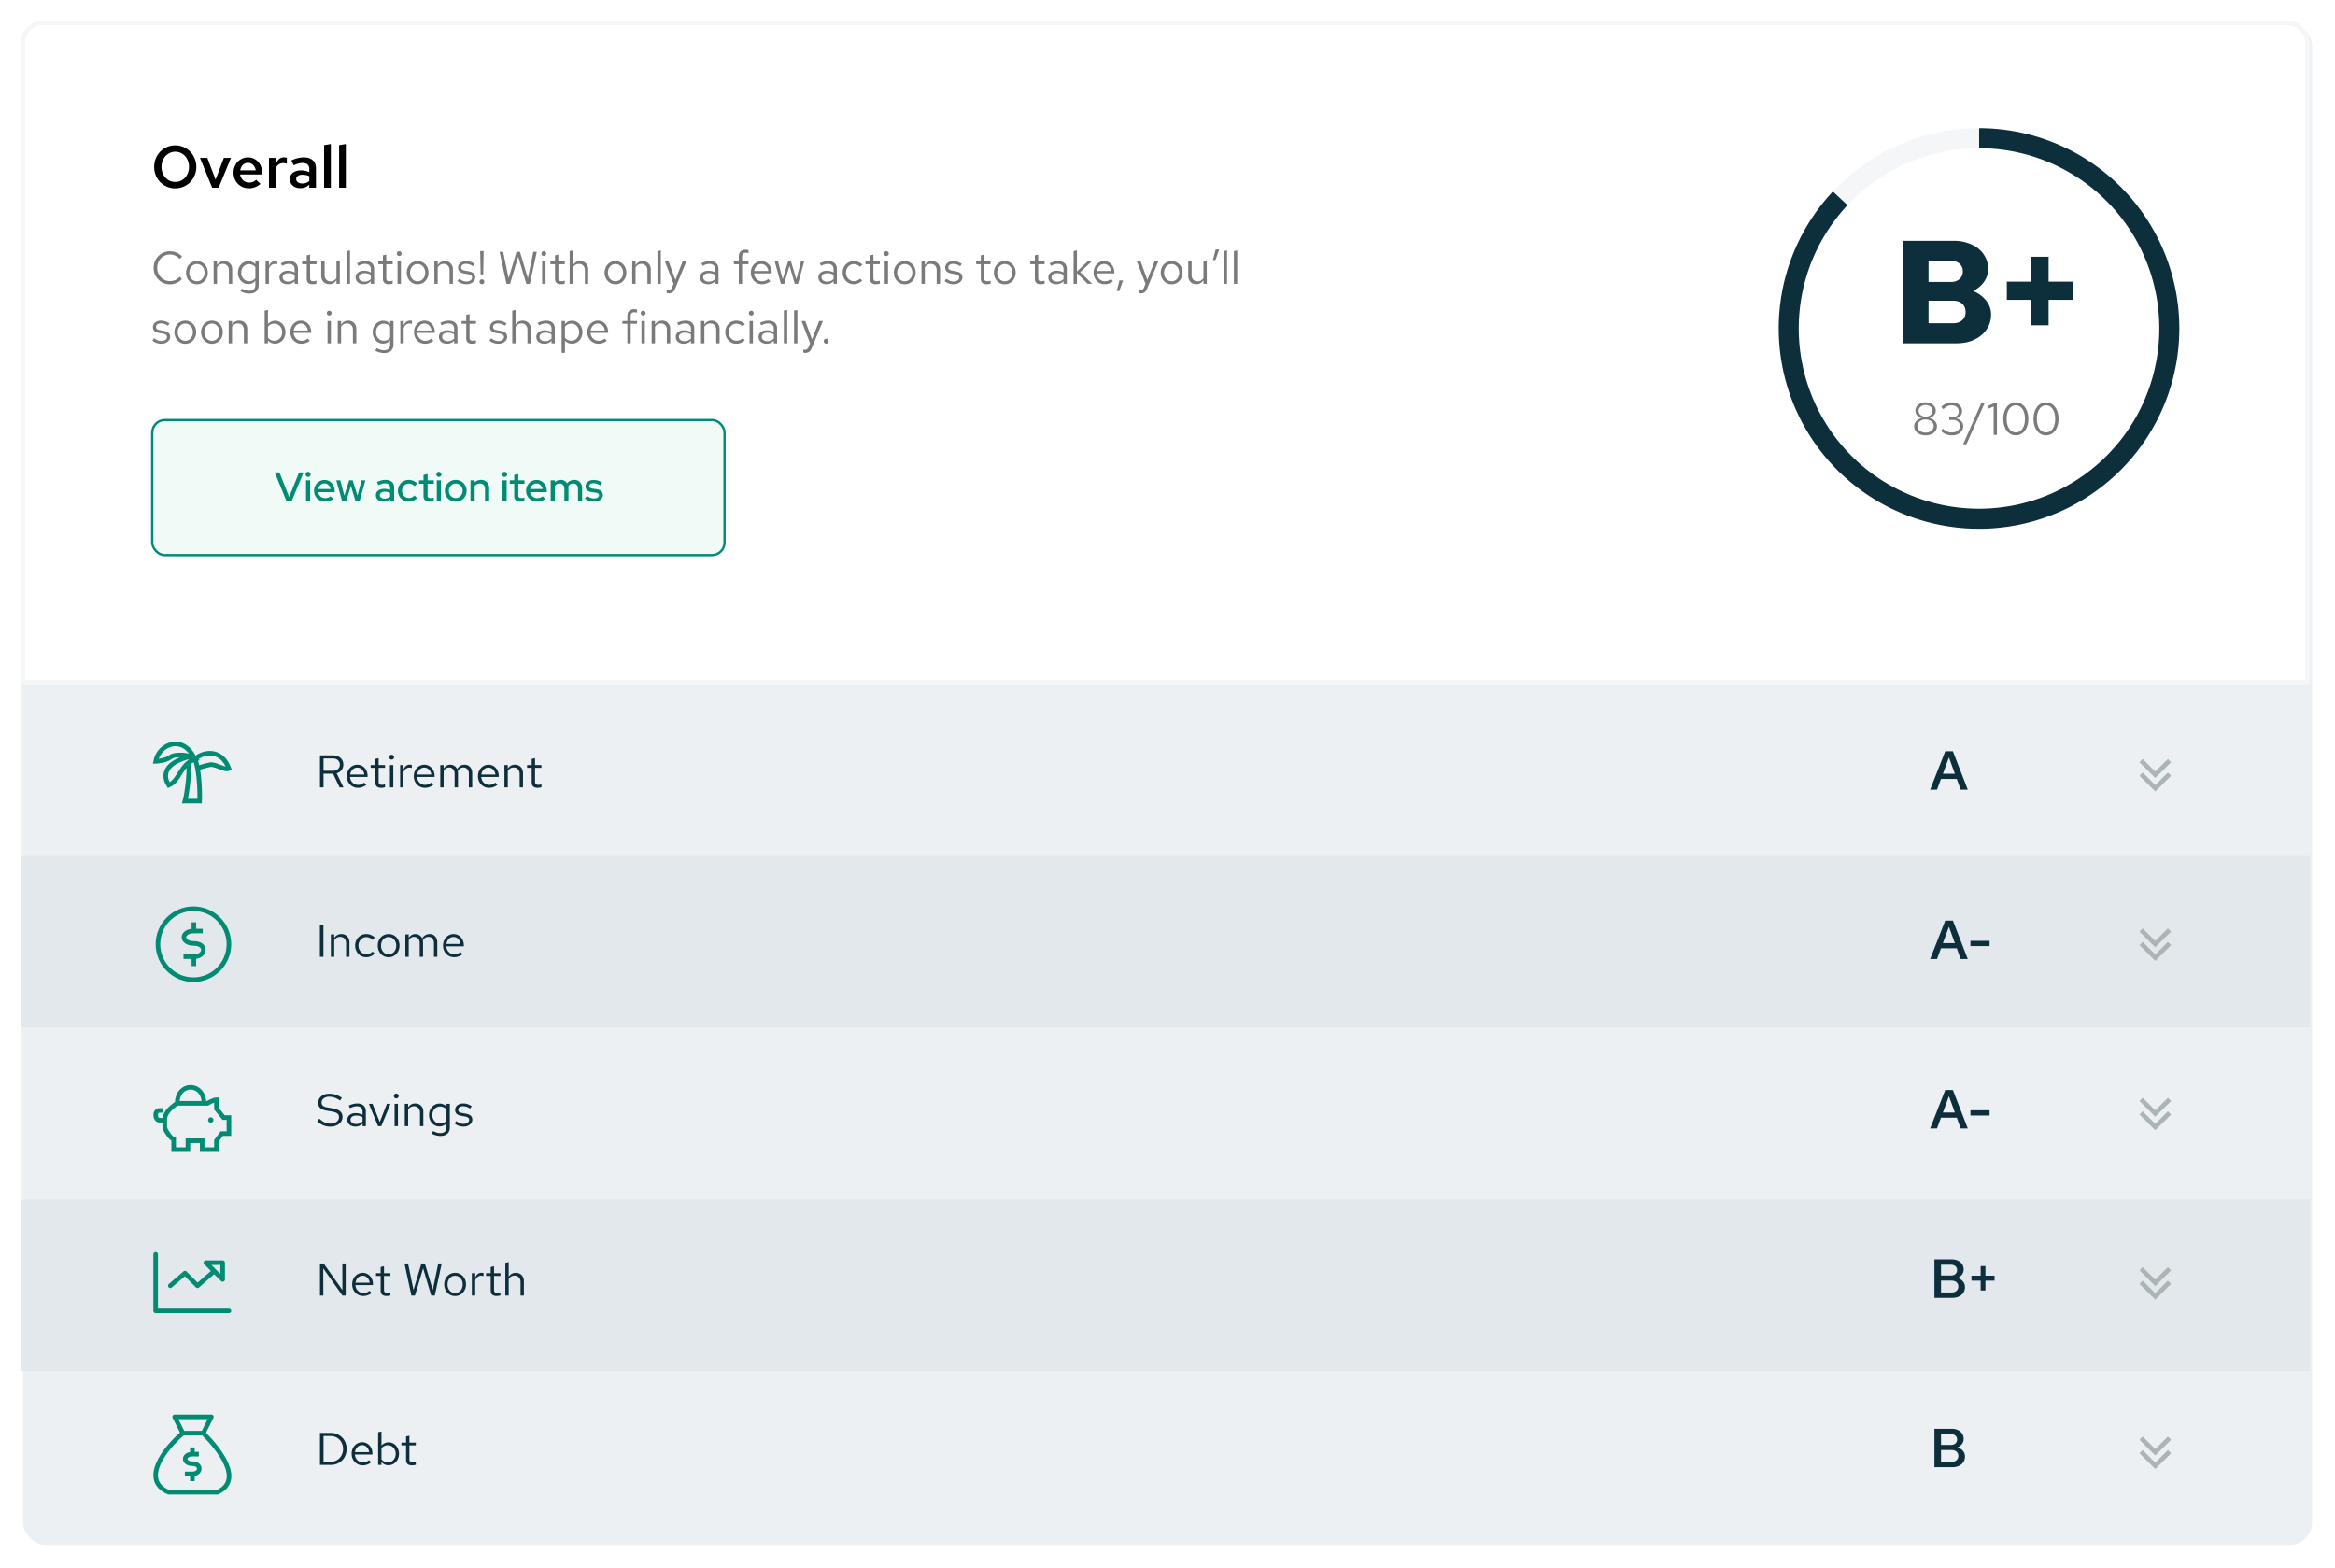 <svg xmlns="http://www.w3.org/2000/svg" width="1020" height="685" fill="none" viewBox="0 0 1020 685"><g filter="url(#filter0_d)"><rect width="1000" height="665" x="9" y="9" fill="#ECF0F3" rx="10"/></g><path fill="#fff" stroke="#F4F6F8" stroke-width="2" d="M19 10h980a9 9 0 0 1 9 9v279H10V19a9 9 0 0 1 9-9Z"/><rect width="250" height="59" x="66.5" y="183.5" fill="#F0FAF7" stroke="#008B72" rx="5.5"/><path fill="#008B72" d="m125.166 219-5.148-12.6h2.034l4.266 10.728 4.338-10.728h1.944l-5.22 12.6h-2.214Zm9.417-10.638c-.3 0-.558-.108-.774-.324a1.117 1.117 0 0 1-.324-.792c0-.3.108-.558.324-.774a1.03 1.03 0 0 1 .774-.342c.3 0 .558.114.774.342.228.216.342.474.342.774 0 .3-.114.564-.342.792a1.056 1.056 0 0 1-.774.324Zm.9 1.476V219h-1.8v-9.162h1.8Zm10.058 8.118a5.96 5.96 0 0 1-1.656.918 5.945 5.945 0 0 1-1.89.288c-.672 0-1.302-.12-1.89-.36a4.99 4.99 0 0 1-1.53-1.008 4.67 4.67 0 0 1-1.026-1.494 4.953 4.953 0 0 1-.36-1.89c0-.66.12-1.278.36-1.854.24-.576.564-1.074.972-1.494a4.42 4.42 0 0 1 1.458-.99 4.362 4.362 0 0 1 1.8-.378c.624 0 1.206.126 1.746.378.552.24 1.02.576 1.404 1.008.396.42.708.924.936 1.512.228.588.342 1.218.342 1.89v.522h-7.236a3.08 3.08 0 0 0 1.044 1.89c.576.492 1.26.738 2.052.738.444 0 .87-.072 1.278-.216a3.165 3.165 0 0 0 1.044-.594l1.152 1.134Zm-3.798-6.75c-.684 0-1.284.228-1.8.684-.504.456-.822 1.044-.954 1.764h5.436a3.11 3.11 0 0 0-.954-1.746 2.427 2.427 0 0 0-1.728-.702Zm9.459 7.794h-1.746l-2.556-9.162h1.746l1.764 6.732 2.106-6.732h1.548l2.088 6.732 1.782-6.732h1.692L157.052 219h-1.728l-2.052-6.714-2.07 6.714Zm16.369.162c-.996 0-1.806-.258-2.43-.774-.624-.516-.936-1.188-.936-2.016 0-.864.33-1.542.99-2.034.66-.504 1.566-.756 2.718-.756.444 0 .876.048 1.296.144.42.084.822.204 1.206.36v-.972c0-.648-.192-1.134-.576-1.458-.384-.324-.936-.486-1.656-.486-.42 0-.858.066-1.314.198-.456.12-.966.312-1.53.576l-.666-1.35a9.837 9.837 0 0 1 1.944-.702 7.338 7.338 0 0 1 1.818-.234c1.188 0 2.106.288 2.754.864.66.564.99 1.368.99 2.412V219h-1.764v-.792a4.28 4.28 0 0 1-1.314.72 4.812 4.812 0 0 1-1.53.234Zm-1.638-2.826c0 .444.186.804.558 1.08.384.276.882.414 1.494.414.48 0 .924-.072 1.332-.216.408-.144.774-.36 1.098-.648v-1.584a4.056 4.056 0 0 0-1.098-.414 5.19 5.19 0 0 0-1.26-.144c-.648 0-1.164.138-1.548.414-.384.276-.576.642-.576 1.098Zm12.694 1.242c.456 0 .888-.09 1.296-.27a4.187 4.187 0 0 0 1.17-.846l1.08 1.17c-.48.48-1.032.858-1.656 1.134a4.985 4.985 0 0 1-1.962.396c-.66 0-1.278-.12-1.854-.36a4.821 4.821 0 0 1-1.494-1.008 4.821 4.821 0 0 1-1.008-1.494 4.953 4.953 0 0 1-.36-1.89c0-.66.12-1.278.36-1.854a4.767 4.767 0 0 1 1.008-1.512 4.44 4.44 0 0 1 1.494-1.008 4.574 4.574 0 0 1 1.854-.378c.684 0 1.35.138 1.998.414a5.07 5.07 0 0 1 1.692 1.116l-1.134 1.224a3.597 3.597 0 0 0-1.17-.846 3.126 3.126 0 0 0-1.35-.306c-.828 0-1.53.306-2.106.918-.576.612-.864 1.356-.864 2.232 0 .9.288 1.656.864 2.268.588.6 1.302.9 2.142.9Zm6.377-.846v-5.382h-1.944v-1.512h1.944v-2.34l1.782-.432v2.772h2.7v1.512h-2.7v4.968c0 .468.102.798.306.99.216.192.564.288 1.044.288.252 0 .474-.012.666-.036.204-.036.42-.096.648-.18v1.512c-.24.084-.522.15-.846.198-.312.048-.6.072-.864.072-.888 0-1.566-.204-2.034-.612-.468-.42-.702-1.026-.702-1.818Zm6.708-8.37c-.3 0-.558-.108-.774-.324a1.117 1.117 0 0 1-.324-.792c0-.3.108-.558.324-.774a1.03 1.03 0 0 1 .774-.342c.3 0 .558.114.774.342.228.216.342.474.342.774 0 .3-.114.564-.342.792a1.056 1.056 0 0 1-.774.324Zm.9 1.476V219h-1.8v-9.162h1.8Zm1.706 4.572c0-.66.12-1.278.36-1.854a4.62 4.62 0 0 1 1.026-1.512 4.638 4.638 0 0 1 1.512-1.008 4.702 4.702 0 0 1 1.872-.378c.66 0 1.278.126 1.854.378.588.24 1.092.576 1.512 1.008.432.42.768.924 1.008 1.512.252.576.378 1.194.378 1.854 0 .672-.126 1.302-.378 1.89a4.638 4.638 0 0 1-1.008 1.512c-.42.42-.924.756-1.512 1.008-.576.24-1.194.36-1.854.36-.66 0-1.284-.12-1.872-.36a5.052 5.052 0 0 1-1.512-1.008 4.886 4.886 0 0 1-1.026-1.512 4.953 4.953 0 0 1-.36-1.89Zm4.77 3.186c.828 0 1.53-.306 2.106-.918.588-.624.882-1.38.882-2.268 0-.888-.294-1.638-.882-2.25-.576-.612-1.278-.918-2.106-.918-.828 0-1.536.306-2.124.918-.588.612-.882 1.362-.882 2.25 0 .888.288 1.644.864 2.268.588.612 1.302.918 2.142.918Zm6.454 1.404v-9.162h1.8v.918c.36-.36.768-.63 1.224-.81a3.992 3.992 0 0 1 1.53-.288c1.044 0 1.902.336 2.574 1.008.672.66 1.008 1.518 1.008 2.574V219h-1.8v-5.454c0-.72-.21-1.284-.63-1.692-.408-.42-.954-.63-1.638-.63-.48 0-.918.102-1.314.306a2.578 2.578 0 0 0-.954.882V219h-1.8Zm14.875-10.638c-.3 0-.558-.108-.774-.324a1.117 1.117 0 0 1-.324-.792c0-.3.108-.558.324-.774a1.03 1.03 0 0 1 .774-.342c.3 0 .558.114.774.342.228.216.342.474.342.774 0 .3-.114.564-.342.792a1.056 1.056 0 0 1-.774.324Zm.9 1.476V219h-1.8v-9.162h1.8Zm3.308 6.894v-5.382h-1.944v-1.512h1.944v-2.34l1.782-.432v2.772h2.7v1.512h-2.7v4.968c0 .468.102.798.306.99.216.192.564.288 1.044.288.252 0 .474-.012.666-.036.204-.036.42-.096.648-.18v1.512c-.24.084-.522.15-.846.198-.312.048-.6.072-.864.072-.888 0-1.566-.204-2.034-.612-.468-.42-.702-1.026-.702-1.818Zm13.553 1.224a5.96 5.96 0 0 1-1.656.918 5.945 5.945 0 0 1-1.89.288c-.672 0-1.302-.12-1.89-.36a4.99 4.99 0 0 1-1.53-1.008 4.67 4.67 0 0 1-1.026-1.494 4.953 4.953 0 0 1-.36-1.89c0-.66.12-1.278.36-1.854.24-.576.564-1.074.972-1.494a4.42 4.42 0 0 1 1.458-.99 4.362 4.362 0 0 1 1.8-.378c.624 0 1.206.126 1.746.378.552.24 1.02.576 1.404 1.008.396.42.708.924.936 1.512.228.588.342 1.218.342 1.89v.522h-7.236a3.08 3.08 0 0 0 1.044 1.89c.576.492 1.26.738 2.052.738.444 0 .87-.072 1.278-.216a3.165 3.165 0 0 0 1.044-.594l1.152 1.134Zm-3.798-6.75c-.684 0-1.284.228-1.8.684-.504.456-.822 1.044-.954 1.764h5.436a3.11 3.11 0 0 0-.954-1.746 2.427 2.427 0 0 0-1.728-.702Zm6.178 7.794v-9.162h1.8v.864c.336-.336.72-.594 1.152-.774.432-.18.906-.27 1.422-.27.612 0 1.164.138 1.656.414.492.264.882.636 1.17 1.116a3.628 3.628 0 0 1 1.332-1.134 3.889 3.889 0 0 1 1.764-.396c1.008 0 1.83.336 2.466 1.008.648.66.972 1.518.972 2.574V219h-1.8v-5.454c0-.72-.192-1.284-.576-1.692-.372-.42-.882-.63-1.53-.63-.444 0-.846.102-1.206.306-.36.204-.672.51-.936.918a4.372 4.372 0 0 1 .072.792V219h-1.782v-5.454c0-.72-.192-1.284-.576-1.692-.372-.42-.882-.63-1.53-.63-.432 0-.822.096-1.17.288-.348.18-.648.456-.9.828V219h-1.8Zm14.939-1.188.972-1.188c.48.372.966.66 1.458.864a4.267 4.267 0 0 0 1.53.288c.648 0 1.176-.126 1.584-.378.408-.252.612-.582.612-.99a.94.94 0 0 0-.36-.774c-.24-.192-.612-.324-1.116-.396l-1.656-.234c-.9-.132-1.584-.408-2.052-.828-.456-.432-.684-1.002-.684-1.71 0-.828.33-1.494.99-1.998.66-.516 1.524-.774 2.592-.774.672 0 1.308.096 1.908.288a6.663 6.663 0 0 1 1.782.882l-.918 1.188a5.566 5.566 0 0 0-1.476-.72 4.47 4.47 0 0 0-1.422-.234c-.552 0-.996.114-1.332.342-.336.228-.504.528-.504.9 0 .336.114.594.342.774.24.168.63.294 1.17.378l1.656.234c.9.132 1.584.414 2.052.846.48.432.72 1.002.72 1.71a2.3 2.3 0 0 1-.306 1.152 2.745 2.745 0 0 1-.81.9 4.215 4.215 0 0 1-1.206.612 5.117 5.117 0 0 1-1.512.216 7.126 7.126 0 0 1-2.232-.342 5.101 5.101 0 0 1-1.782-1.008Z"/><path fill="#000" d="M85.76 72.9c0 1.3-.243 2.53-.728 3.692a9.204 9.204 0 0 1-1.95 2.99 9.019 9.019 0 0 1-2.912 1.976 9.037 9.037 0 0 1-3.614.728 9.037 9.037 0 0 1-3.614-.728 9.326 9.326 0 0 1-2.938-1.976 9.802 9.802 0 0 1-1.95-2.99 9.784 9.784 0 0 1-.702-3.692c0-1.3.234-2.522.702-3.666.485-1.161 1.135-2.158 1.95-2.99a9.114 9.114 0 0 1 2.938-2.002 9.037 9.037 0 0 1 3.614-.728c1.283 0 2.487.243 3.614.728a8.82 8.82 0 0 1 2.912 2.002c.832.832 1.482 1.829 1.95 2.99a9.29 9.29 0 0 1 .728 3.666Zm-3.198 0c0-.936-.156-1.803-.468-2.6a6.23 6.23 0 0 0-1.248-2.106 5.748 5.748 0 0 0-1.898-1.378 5.432 5.432 0 0 0-2.366-.52c-.85 0-1.647.173-2.392.52-.728.33-1.36.789-1.898 1.378a6.58 6.58 0 0 0-1.274 2.106 7.073 7.073 0 0 0-.468 2.6c0 .936.156 1.811.468 2.626.312.797.737 1.49 1.274 2.08a6.285 6.285 0 0 0 1.898 1.378c.745.33 1.543.494 2.392.494.85 0 1.638-.165 2.366-.494a6.285 6.285 0 0 0 1.898-1.378 6.283 6.283 0 0 0 1.248-2.08 7.28 7.28 0 0 0 .468-2.626ZM92.69 82l-5.33-13.026h3.198l3.614 9.516 3.614-9.516h3.094L95.524 82H92.69Zm21.121-1.664c-.797.659-1.612 1.144-2.444 1.456-.815.312-1.725.468-2.73.468a6.57 6.57 0 0 1-2.6-.52 6.378 6.378 0 0 1-2.106-1.43 6.842 6.842 0 0 1-1.404-2.158 6.82 6.82 0 0 1-.52-2.652c0-.953.156-1.837.468-2.652.329-.832.771-1.543 1.326-2.132a6.238 6.238 0 0 1 2.028-1.43 6.14 6.14 0 0 1 2.522-.52c.884 0 1.699.173 2.444.52.763.33 1.413.789 1.95 1.378.555.59.988 1.3 1.3 2.132.312.815.468 1.707.468 2.678v.728h-9.62c.139 1.023.572 1.872 1.3 2.548.745.676 1.612 1.014 2.6 1.014a4.71 4.71 0 0 0 1.716-.312 3.901 3.901 0 0 0 1.378-.91l1.924 1.794Zm-5.486-9.178c-.867 0-1.603.295-2.21.884-.607.59-.997 1.378-1.17 2.366h6.786c-.173-.953-.572-1.733-1.196-2.34a3.009 3.009 0 0 0-2.21-.91ZM117.509 82V68.974h2.938v2.834c.347-.988.824-1.742 1.43-2.262a3.211 3.211 0 0 1 2.158-.806c.243.017.46.043.65.078.191.035.399.095.624.182v2.574a3.167 3.167 0 0 0-.78-.234 4.498 4.498 0 0 0-.832-.078 3.35 3.35 0 0 0-1.898.572c-.572.381-1.022.91-1.352 1.586V82h-2.938Zm13.728.208c-1.352 0-2.461-.364-3.328-1.092-.849-.745-1.274-1.699-1.274-2.86 0-1.161.442-2.089 1.326-2.782.901-.693 2.115-1.04 3.64-1.04.607 0 1.196.07 1.768.208.572.121 1.153.32 1.742.598v-1.43c0-.85-.251-1.49-.754-1.924-.503-.45-1.248-.676-2.236-.676-.537 0-1.118.087-1.742.26-.624.156-1.309.407-2.054.754l-1.04-2.132c.971-.45 1.898-.78 2.782-.988a10.6 10.6 0 0 1 2.626-.338c1.681 0 2.99.416 3.926 1.248.936.815 1.404 1.976 1.404 3.484V82h-2.912v-1.326c-.589.537-1.196.927-1.82 1.17a5.621 5.621 0 0 1-2.054.364Zm-1.846-4.004c0 .59.243 1.066.728 1.43.485.347 1.127.52 1.924.52.589 0 1.135-.087 1.638-.26a4.34 4.34 0 0 0 1.43-.806v-2.132a5.533 5.533 0 0 0-1.43-.468 7.569 7.569 0 0 0-1.586-.156c-.832 0-1.491.173-1.976.52-.485.33-.728.78-.728 1.352Zm15.127-15.288V82h-2.938V63.41l2.938-.494Zm6.551 0V82h-2.938V63.41l2.938-.494Z"/><path fill="#7A7A7A" d="M74.28 122.82c.8 0 1.573-.167 2.32-.5a5.096 5.096 0 0 0 1.88-1.42l1 1.02a7.156 7.156 0 0 1-2.38 1.7c-.907.4-1.86.6-2.86.6-1 0-1.94-.187-2.82-.56a7.466 7.466 0 0 1-2.26-1.54 7.536 7.536 0 0 1-1.5-2.3c-.36-.88-.54-1.82-.54-2.82 0-1 .18-1.94.54-2.82.373-.893.88-1.66 1.52-2.3a7.01 7.01 0 0 1 5.06-2.1c1.027 0 2 .2 2.92.6.92.4 1.707.967 2.36 1.7l-1.02 1.06a5.448 5.448 0 0 0-1.92-1.44 5.578 5.578 0 0 0-2.34-.52c-.787 0-1.52.153-2.2.46-.68.293-1.267.7-1.76 1.22a5.909 5.909 0 0 0-1.18 1.86 6.136 6.136 0 0 0-.42 2.28c0 .813.14 1.58.42 2.3.293.707.687 1.32 1.18 1.84.493.52 1.08.933 1.76 1.24.693.293 1.44.44 2.24.44Zm6.999-3.7c0-.72.12-1.387.36-2s.566-1.147.98-1.6a4.526 4.526 0 0 1 1.52-1.06 4.696 4.696 0 0 1 1.88-.38c.68 0 1.306.127 1.88.38a4.528 4.528 0 0 1 1.52 1.06c.426.453.76.987 1 1.6.24.613.36 1.28.36 2a5.34 5.34 0 0 1-.38 2.02 4.874 4.874 0 0 1-1 1.62c-.414.44-.914.793-1.5 1.06a4.697 4.697 0 0 1-1.88.38 4.696 4.696 0 0 1-1.88-.38 4.855 4.855 0 0 1-1.5-1.08 5.42 5.42 0 0 1-1-1.6c-.24-.627-.36-1.3-.36-2.02Zm4.74 3.78c.946 0 1.733-.353 2.36-1.06.64-.72.96-1.62.96-2.7s-.32-1.98-.96-2.7c-.627-.72-1.414-1.08-2.36-1.08-.947 0-1.734.36-2.36 1.08-.627.72-.94 1.62-.94 2.7s.313 1.98.94 2.7c.626.707 1.413 1.06 2.36 1.06Zm7.32 1.1v-9.76h1.46v1.58c.374-.573.82-1.007 1.34-1.3a3.523 3.523 0 0 1 1.76-.44c1.04 0 1.888.333 2.541 1 .667.667 1 1.533 1 2.6V124h-1.46v-5.9c0-.853-.24-1.533-.72-2.04-.467-.507-1.1-.76-1.9-.76-.534 0-1.02.127-1.46.38-.44.253-.807.627-1.1 1.12v7.2h-1.46Zm15.096.12c-.627 0-1.22-.127-1.78-.38a4.662 4.662 0 0 1-1.42-1.06c-.4-.453-.72-.987-.96-1.6a5.601 5.601 0 0 1-.34-1.96c0-.693.113-1.347.34-1.96a4.88 4.88 0 0 1 .98-1.58c.413-.453.9-.807 1.46-1.06.56-.267 1.16-.4 1.8-.4.613 0 1.18.12 1.7.36.52.227.973.567 1.36 1.02v-1.26h1.44v10.26c0 1.2-.36 2.127-1.08 2.78-.707.653-1.72.98-3.04.98a7.309 7.309 0 0 1-1.98-.28 7.547 7.547 0 0 1-1.82-.74l.62-1.12c.6.307 1.147.533 1.64.68.493.147.987.22 1.48.22.88 0 1.553-.213 2.02-.64.467-.427.7-1.047.7-1.86v-1.84a3.814 3.814 0 0 1-1.36 1.08c-.533.24-1.12.36-1.76.36Zm-3.06-5c0 1.067.327 1.96.98 2.68.653.707 1.467 1.06 2.44 1.06.573 0 1.1-.113 1.58-.34.48-.24.873-.567 1.18-.98v-4.82a3.22 3.22 0 0 0-1.22-.96c-.48-.24-.993-.36-1.54-.36-.973 0-1.787.353-2.44 1.06-.653.707-.98 1.593-.98 2.66Zm10.641 4.88v-9.76h1.46v1.98c.253-.68.613-1.207 1.08-1.58a2.54 2.54 0 0 1 1.64-.58c.173 0 .333.013.48.04.146.013.293.047.44.1v1.32a3.048 3.048 0 0 0-.52-.12 2.526 2.526 0 0 0-2.08.46c-.44.347-.787.833-1.04 1.46V124h-1.46Zm9.602.18c-1.04 0-1.894-.273-2.56-.82-.654-.56-.98-1.28-.98-2.16 0-.867.333-1.567 1-2.1.68-.533 1.566-.8 2.66-.8.56 0 1.086.067 1.58.2.506.12.973.307 1.4.56v-1.34c0-.8-.214-1.4-.64-1.8-.427-.413-1.054-.62-1.88-.62-.454 0-.92.067-1.4.2a8.769 8.769 0 0 0-1.56.64l-.54-1.12c.666-.32 1.3-.553 1.9-.7.6-.16 1.193-.24 1.78-.24 1.2 0 2.126.3 2.78.9.666.587 1 1.433 1 2.54V124h-1.44v-1.14c-.427.44-.9.773-1.42 1a4.39 4.39 0 0 1-1.68.32Zm-2.14-3.02c0 .573.226 1.033.68 1.38.453.347 1.04.52 1.76.52.546 0 1.046-.093 1.5-.28.466-.187.9-.467 1.3-.84v-1.88a4.808 4.808 0 0 0-1.28-.52 5.63 5.63 0 0 0-1.48-.18c-.747 0-1.347.167-1.8.5-.454.333-.68.767-.68 1.3Zm10.514.64v-6.36h-2.02v-1.2h2.02v-2.68l1.46-.34v3.02h2.8v1.2h-2.8v5.98c0 .52.107.893.32 1.12.227.227.593.34 1.1.34.253 0 .48-.02.68-.06.2-.04.433-.107.7-.2v1.3c-.267.093-.547.16-.84.2-.293.04-.58.06-.86.06-.84 0-1.48-.2-1.92-.6-.427-.413-.64-1.007-.64-1.78Zm7.819-7.56v5.88c0 .867.233 1.553.7 2.06.466.507 1.1.76 1.9.76.533 0 1.02-.127 1.46-.38.44-.253.806-.62 1.1-1.1v-7.22h1.46V124h-1.46v-1.58c-.374.573-.82 1.007-1.34 1.3-.52.293-1.107.44-1.76.44-1.04 0-1.894-.333-2.56-1-.654-.68-.98-1.553-.98-2.62v-6.3h1.48Zm11.075-4.84V124h-1.46v-14.3l1.46-.3Zm6.013 14.78c-1.04 0-1.893-.273-2.56-.82-.653-.56-.98-1.28-.98-2.16 0-.867.333-1.567 1-2.1.68-.533 1.567-.8 2.66-.8.56 0 1.087.067 1.58.2.507.12.973.307 1.4.56v-1.34c0-.8-.213-1.4-.64-1.8-.427-.413-1.053-.62-1.88-.62-.453 0-.92.067-1.4.2a8.769 8.769 0 0 0-1.56.64l-.54-1.12c.667-.32 1.3-.553 1.9-.7.6-.16 1.193-.24 1.78-.24 1.2 0 2.127.3 2.78.9.667.587 1 1.433 1 2.54V124h-1.44v-1.14c-.427.44-.9.773-1.42 1a4.39 4.39 0 0 1-1.68.32Zm-2.14-3.02c0 .573.227 1.033.68 1.38.453.347 1.04.52 1.76.52.547 0 1.047-.093 1.5-.28a4.18 4.18 0 0 0 1.3-.84v-1.88a4.794 4.794 0 0 0-1.28-.52c-.44-.12-.933-.18-1.48-.18-.747 0-1.347.167-1.8.5-.453.333-.68.767-.68 1.3Zm10.514.64v-6.36h-2.02v-1.2h2.02v-2.68l1.46-.34v3.02h2.8v1.2h-2.8v5.98c0 .52.107.893.32 1.12.227.227.594.34 1.1.34.254 0 .48-.02.68-.06.2-.04.434-.107.7-.2v1.3c-.266.093-.546.16-.84.2-.293.04-.58.06-.86.06-.84 0-1.48-.2-1.92-.6-.426-.413-.64-1.007-.64-1.78Zm7.139-9.96c-.293 0-.547-.1-.76-.3-.2-.213-.3-.467-.3-.76 0-.28.1-.52.3-.72a1.04 1.04 0 0 1 .76-.32c.28 0 .52.107.72.32.213.2.32.44.32.72 0 .293-.1.547-.3.76-.2.2-.447.3-.74.3Zm.72 2.4V124h-1.46v-9.76h1.46Zm2.553 4.88c0-.72.12-1.387.36-2a5.12 5.12 0 0 1 .98-1.6 4.527 4.527 0 0 1 1.52-1.06 4.697 4.697 0 0 1 1.88-.38c.68 0 1.307.127 1.88.38a4.527 4.527 0 0 1 1.52 1.06c.427.453.76.987 1 1.6.24.613.36 1.28.36 2s-.127 1.393-.38 2.02a4.868 4.868 0 0 1-1 1.62c-.413.44-.913.793-1.5 1.06a4.697 4.697 0 0 1-1.88.38 4.697 4.697 0 0 1-1.88-.38 4.864 4.864 0 0 1-1.5-1.08 5.421 5.421 0 0 1-1-1.6c-.24-.627-.36-1.3-.36-2.02Zm4.74 3.78c.947 0 1.733-.353 2.36-1.06.64-.72.96-1.62.96-2.7s-.32-1.98-.96-2.7c-.627-.72-1.413-1.08-2.36-1.08-.947 0-1.733.36-2.36 1.08-.627.72-.94 1.62-.94 2.7s.313 1.98.94 2.7c.627.707 1.413 1.06 2.36 1.06Zm7.321 1.1v-9.76h1.46v1.58c.373-.573.82-1.007 1.34-1.3a3.524 3.524 0 0 1 1.76-.44c1.04 0 1.887.333 2.54 1 .667.667 1 1.533 1 2.6V124h-1.46v-5.9c0-.853-.24-1.533-.72-2.04-.467-.507-1.1-.76-1.9-.76-.533 0-1.02.127-1.46.38-.44.253-.807.627-1.1 1.12v7.2h-1.46Zm10.095-1.26.78-.96c.574.427 1.107.74 1.6.94.507.187 1.02.28 1.54.28.707 0 1.294-.167 1.76-.5.467-.333.7-.753.7-1.26 0-.4-.14-.713-.42-.94-.28-.227-.726-.4-1.34-.52l-1.6-.28c-.946-.173-1.646-.467-2.1-.88-.44-.413-.66-.973-.66-1.68 0-.84.327-1.527.98-2.06.667-.533 1.514-.8 2.54-.8.667 0 1.3.1 1.9.3.6.2 1.207.507 1.82.92l-.72 1.02a5.479 5.479 0 0 0-1.52-.78 4.734 4.734 0 0 0-1.54-.26c-.64 0-1.153.14-1.54.42-.386.28-.58.66-.58 1.14 0 .4.12.707.36.92.254.213.694.373 1.32.48l1.64.3c.974.173 1.687.473 2.14.9.467.427.7 1 .7 1.72 0 .84-.366 1.553-1.1 2.14-.72.587-1.62.88-2.7.88-.8 0-1.54-.12-2.22-.36a4.918 4.918 0 0 1-1.74-1.08Zm10.103-2.84-.18-10.24h1.5l-.18 10.24h-1.14Zm.58 4.26c-.293 0-.546-.1-.76-.3-.2-.213-.3-.467-.3-.76s.1-.54.3-.74c.214-.213.467-.32.76-.32.28 0 .52.107.72.32.214.2.32.447.32.74s-.106.547-.32.76c-.2.2-.44.3-.72.3Zm12.283-.16h-1.56l-3.02-14h1.56l2.38 11.58 3.46-11.58h1.5l3.46 11.54 2.4-11.54h1.5l-3.02 14h-1.56l-3.54-11.88-3.56 11.88Zm14.769-12.16c-.293 0-.547-.1-.76-.3-.2-.213-.3-.467-.3-.76 0-.28.1-.52.3-.72a1.04 1.04 0 0 1 .76-.32c.28 0 .52.107.72.32.213.2.32.44.32.72 0 .293-.1.547-.3.76-.2.2-.447.3-.74.3Zm.72 2.4V124h-1.46v-9.76h1.46Zm4.153 7.56v-6.36h-2.02v-1.2h2.02v-2.68l1.46-.34v3.02h2.8v1.2h-2.8v5.98c0 .52.107.893.32 1.12.227.227.593.34 1.1.34.253 0 .48-.02.68-.06.2-.04.433-.107.7-.2v1.3c-.267.093-.547.16-.84.2-.293.04-.58.06-.86.06-.84 0-1.48-.2-1.92-.6-.427-.413-.64-1.007-.64-1.78Zm6.399 2.2v-14.3l1.46-.3v6.42c.373-.573.82-1.007 1.34-1.3a3.52 3.52 0 0 1 1.76-.44c1.04 0 1.886.333 2.54 1 .666.667 1 1.533 1 2.6V124h-1.46v-5.9c0-.853-.24-1.533-.72-2.04-.467-.507-1.1-.76-1.9-.76-.534 0-1.02.127-1.46.38-.44.253-.807.627-1.1 1.12v7.2h-1.46Zm15.263-4.88c0-.72.12-1.387.36-2s.566-1.147.98-1.6a4.517 4.517 0 0 1 1.52-1.06 4.693 4.693 0 0 1 1.88-.38c.68 0 1.306.127 1.88.38a4.537 4.537 0 0 1 1.52 1.06c.426.453.76.987 1 1.6.24.613.36 1.28.36 2s-.127 1.393-.38 2.02a4.884 4.884 0 0 1-1 1.62c-.414.44-.914.793-1.5 1.06a4.7 4.7 0 0 1-1.88.38 4.693 4.693 0 0 1-1.88-.38 4.84 4.84 0 0 1-1.5-1.08 5.401 5.401 0 0 1-1-1.6c-.24-.627-.36-1.3-.36-2.02Zm4.74 3.78c.946 0 1.733-.353 2.36-1.06.64-.72.96-1.62.96-2.7s-.32-1.98-.96-2.7c-.627-.72-1.414-1.08-2.36-1.08-.947 0-1.734.36-2.36 1.08-.627.72-.94 1.62-.94 2.7s.313 1.98.94 2.7c.626.707 1.413 1.06 2.36 1.06Zm7.321 1.1v-9.76h1.46v1.58c.373-.573.82-1.007 1.34-1.3a3.524 3.524 0 0 1 1.76-.44c1.04 0 1.887.333 2.54 1 .667.667 1 1.533 1 2.6V124h-1.46v-5.9c0-.853-.24-1.533-.72-2.04-.467-.507-1.1-.76-1.9-.76-.533 0-1.02.127-1.46.38-.44.253-.807.627-1.1 1.12v7.2h-1.46Zm12.495-14.6V124h-1.46v-14.3l1.46-.3Zm4.913 16.16.64-1.58-3.76-9.74h1.62l2.96 8.02 3.14-8.02h1.62L294.96 126c-.307.787-.673 1.34-1.1 1.66-.413.333-.98.5-1.7.5a2.66 2.66 0 0 1-.44-.04 2.368 2.368 0 0 1-.5-.1v-1.3c.2.04.353.06.46.06.12.013.233.02.34.02.373 0 .68-.1.92-.3.253-.187.467-.5.64-.94Zm15.729-1.38c-1.04 0-1.893-.273-2.56-.82-.653-.56-.98-1.28-.98-2.16 0-.867.333-1.567 1-2.1.68-.533 1.567-.8 2.66-.8.56 0 1.087.067 1.58.2.507.12.973.307 1.4.56v-1.34c0-.8-.213-1.4-.64-1.8-.427-.413-1.053-.62-1.88-.62-.453 0-.92.067-1.4.2a8.769 8.769 0 0 0-1.56.64l-.54-1.12c.667-.32 1.3-.553 1.9-.7.6-.16 1.193-.24 1.78-.24 1.2 0 2.127.3 2.78.9.667.587 1 1.433 1 2.54V124h-1.44v-1.14c-.427.44-.9.773-1.42 1a4.39 4.39 0 0 1-1.68.32Zm-2.14-3.02c0 .573.227 1.033.68 1.38.453.347 1.04.52 1.76.52.547 0 1.047-.093 1.5-.28a4.18 4.18 0 0 0 1.3-.84v-1.88a4.794 4.794 0 0 0-1.28-.52c-.44-.12-.933-.18-1.48-.18-.747 0-1.347.167-1.8.5-.453.333-.68.767-.68 1.3Zm13.375-6.92h2.18v-2.14c0-.96.254-1.7.76-2.22.507-.52 1.227-.78 2.16-.78.267 0 .507.02.72.06.227.027.427.067.6.12v1.32a6.114 6.114 0 0 0-.6-.12 2.578 2.578 0 0 0-.58-.06c-.56 0-.966.14-1.22.42-.253.28-.38.707-.38 1.28v2.12h2.78v1.2h-2.78V124h-1.46v-8.56h-2.18v-1.2Zm15.954 8.64a6.15 6.15 0 0 1-1.74.98c-.6.213-1.24.32-1.92.32a4.89 4.89 0 0 1-1.92-.38 5.027 5.027 0 0 1-1.54-1.08 5.199 5.199 0 0 1-1.02-1.6 5.544 5.544 0 0 1-.36-2c0-.707.113-1.367.34-1.98.24-.627.566-1.16.98-1.6.413-.453.9-.807 1.46-1.06.56-.267 1.166-.4 1.82-.4.64 0 1.233.127 1.78.38a4.4 4.4 0 0 1 1.42 1.04c.4.427.713.947.94 1.56.226.6.34 1.247.34 1.94v.44h-7.66c.066.987.433 1.813 1.1 2.48.666.653 1.46.98 2.38.98.506 0 .993-.087 1.46-.26.48-.187.886-.433 1.22-.74l.92.98Zm-3.92-7.54c-.8 0-1.487.287-2.06.86-.574.573-.927 1.307-1.06 2.2h6.18c-.107-.88-.447-1.607-1.02-2.18-.56-.587-1.24-.88-2.04-.88Zm9.977 8.66h-1.44l-2.68-9.76h1.42l2.04 7.8 2.34-7.8h1.3l2.34 7.8 2.02-7.8h1.38l-2.66 9.76h-1.42l-2.32-7.88-2.32 7.88Zm18.473.18c-1.04 0-1.894-.273-2.56-.82-.654-.56-.98-1.28-.98-2.16 0-.867.333-1.567 1-2.1.68-.533 1.566-.8 2.66-.8.56 0 1.086.067 1.58.2.506.12.973.307 1.4.56v-1.34c0-.8-.214-1.4-.64-1.8-.427-.413-1.054-.62-1.88-.62-.454 0-.92.067-1.4.2a8.769 8.769 0 0 0-1.56.64l-.54-1.12c.666-.32 1.3-.553 1.9-.7.6-.16 1.193-.24 1.78-.24 1.2 0 2.126.3 2.78.9.666.587 1 1.433 1 2.54V124h-1.44v-1.14c-.427.44-.9.773-1.42 1a4.39 4.39 0 0 1-1.68.32Zm-2.14-3.02c0 .573.226 1.033.68 1.38.453.347 1.04.52 1.76.52.546 0 1.046-.093 1.5-.28.466-.187.9-.467 1.3-.84v-1.88a4.808 4.808 0 0 0-1.28-.52 5.63 5.63 0 0 0-1.48-.18c-.747 0-1.347.167-1.8.5-.454.333-.68.767-.68 1.3Zm14.107 1.7c.533 0 1.033-.1 1.5-.3.48-.2.887-.487 1.22-.86l.9.9a4.997 4.997 0 0 1-1.68 1.16c-.64.28-1.313.42-2.02.42a4.84 4.84 0 0 1-1.9-.38 4.79 4.79 0 0 1-1.52-1.08 5.199 5.199 0 0 1-1.4-3.6c0-.707.12-1.367.36-1.98a5.199 5.199 0 0 1 1.02-1.6c.44-.453.953-.807 1.54-1.06.587-.267 1.22-.4 1.9-.4.72 0 1.407.133 2.06.4a5.11 5.11 0 0 1 1.7 1.12l-.94 1.02a3.705 3.705 0 0 0-1.26-.88 3.554 3.554 0 0 0-1.5-.34c-.48 0-.933.1-1.36.3a3.313 3.313 0 0 0-1.08.78 4.19 4.19 0 0 0-.72 1.18 4.06 4.06 0 0 0-.26 1.46c0 1.053.333 1.94 1 2.66.667.72 1.48 1.08 2.44 1.08Zm7.071-1.06v-6.36h-2.02v-1.2h2.02v-2.68l1.46-.34v3.02h2.8v1.2h-2.8v5.98c0 .52.107.893.32 1.12.227.227.594.34 1.1.34.254 0 .48-.02.68-.06.2-.04.434-.107.7-.2v1.3c-.266.093-.546.16-.84.2-.293.04-.58.06-.86.06-.84 0-1.48-.2-1.92-.6-.426-.413-.64-1.007-.64-1.78Zm7.139-9.96c-.293 0-.547-.1-.76-.3-.2-.213-.3-.467-.3-.76 0-.28.1-.52.3-.72a1.04 1.04 0 0 1 .76-.32c.28 0 .52.107.72.32.213.2.32.44.32.72 0 .293-.1.547-.3.76-.2.2-.447.3-.74.3Zm.72 2.4V124h-1.46v-9.76h1.46Zm2.553 4.88c0-.72.12-1.387.36-2a5.12 5.12 0 0 1 .98-1.6 4.527 4.527 0 0 1 1.52-1.06 4.697 4.697 0 0 1 1.88-.38c.68 0 1.307.127 1.88.38a4.527 4.527 0 0 1 1.52 1.06c.427.453.76.987 1 1.6.24.613.36 1.28.36 2s-.127 1.393-.38 2.02a4.868 4.868 0 0 1-1 1.62c-.413.44-.913.793-1.5 1.06a4.697 4.697 0 0 1-1.88.38 4.697 4.697 0 0 1-1.88-.38 4.864 4.864 0 0 1-1.5-1.08 5.421 5.421 0 0 1-1-1.6c-.24-.627-.36-1.3-.36-2.02Zm4.74 3.78c.947 0 1.733-.353 2.36-1.06.64-.72.96-1.62.96-2.7s-.32-1.98-.96-2.7c-.627-.72-1.413-1.08-2.36-1.08-.947 0-1.733.36-2.36 1.08-.627.72-.94 1.62-.94 2.7s.313 1.98.94 2.7c.627.707 1.413 1.06 2.36 1.06Zm7.321 1.1v-9.76h1.46v1.58c.373-.573.82-1.007 1.34-1.3a3.524 3.524 0 0 1 1.76-.44c1.04 0 1.887.333 2.54 1 .667.667 1 1.533 1 2.6V124h-1.46v-5.9c0-.853-.24-1.533-.72-2.04-.467-.507-1.1-.76-1.9-.76-.533 0-1.02.127-1.46.38-.44.253-.807.627-1.1 1.12v7.2h-1.46Zm10.095-1.26.78-.96c.574.427 1.107.74 1.6.94.507.187 1.02.28 1.54.28.707 0 1.294-.167 1.76-.5.467-.333.7-.753.7-1.26 0-.4-.14-.713-.42-.94-.28-.227-.726-.4-1.34-.52l-1.6-.28c-.946-.173-1.646-.467-2.1-.88-.44-.413-.66-.973-.66-1.68 0-.84.327-1.527.98-2.06.667-.533 1.514-.8 2.54-.8.667 0 1.3.1 1.9.3.6.2 1.207.507 1.82.92l-.72 1.02a5.479 5.479 0 0 0-1.52-.78 4.734 4.734 0 0 0-1.54-.26c-.64 0-1.153.14-1.54.42-.386.28-.58.66-.58 1.14 0 .4.12.707.36.92.254.213.694.373 1.32.48l1.64.3c.974.173 1.687.473 2.14.9.467.427.7 1 .7 1.72 0 .84-.366 1.553-1.1 2.14-.72.587-1.62.88-2.7.88-.8 0-1.54-.12-2.22-.36a4.918 4.918 0 0 1-1.74-1.08Zm15.811-.94v-6.36h-2.02v-1.2h2.02v-2.68l1.46-.34v3.02h2.8v1.2h-2.8v5.98c0 .52.107.893.32 1.12.227.227.593.34 1.1.34.253 0 .48-.02.68-.06.2-.04.433-.107.7-.2v1.3c-.267.093-.547.16-.84.2-.293.04-.58.06-.86.06-.84 0-1.48-.2-1.92-.6-.427-.413-.64-1.007-.64-1.78Zm5.724-2.68c0-.72.12-1.387.36-2a5.12 5.12 0 0 1 .98-1.6 4.537 4.537 0 0 1 1.52-1.06 4.7 4.7 0 0 1 1.88-.38c.68 0 1.307.127 1.88.38a4.517 4.517 0 0 1 1.52 1.06c.427.453.76.987 1 1.6.24.613.36 1.28.36 2s-.126 1.393-.38 2.02a4.868 4.868 0 0 1-1 1.62c-.413.44-.913.793-1.5 1.06a4.693 4.693 0 0 1-1.88.38 4.7 4.7 0 0 1-1.88-.38 4.864 4.864 0 0 1-1.5-1.08 5.442 5.442 0 0 1-1-1.6c-.24-.627-.36-1.3-.36-2.02Zm4.74 3.78c.947 0 1.734-.353 2.36-1.06.64-.72.96-1.62.96-2.7s-.32-1.98-.96-2.7c-.626-.72-1.413-1.08-2.36-1.08-.946 0-1.733.36-2.36 1.08-.626.72-.94 1.62-.94 2.7s.314 1.98.94 2.7c.627.707 1.414 1.06 2.36 1.06Zm13.149-1.1v-6.36h-2.02v-1.2h2.02v-2.68l1.46-.34v3.02h2.8v1.2h-2.8v5.98c0 .52.107.893.32 1.12.227.227.594.34 1.1.34.254 0 .48-.02.68-.06.2-.04.434-.107.7-.2v1.3c-.266.093-.546.16-.84.2-.293.04-.58.06-.86.06-.84 0-1.48-.2-1.92-.6-.426-.413-.64-1.007-.64-1.78Zm9.419 2.38c-1.04 0-1.893-.273-2.56-.82-.653-.56-.98-1.28-.98-2.16 0-.867.333-1.567 1-2.1.68-.533 1.567-.8 2.66-.8.56 0 1.087.067 1.58.2.507.12.973.307 1.4.56v-1.34c0-.8-.213-1.4-.64-1.8-.427-.413-1.053-.62-1.88-.62-.453 0-.92.067-1.4.2a8.769 8.769 0 0 0-1.56.64l-.54-1.12c.667-.32 1.3-.553 1.9-.7.6-.16 1.193-.24 1.78-.24 1.2 0 2.127.3 2.78.9.667.587 1 1.433 1 2.54V124h-1.44v-1.14c-.427.44-.9.773-1.42 1a4.39 4.39 0 0 1-1.68.32Zm-2.14-3.02c0 .573.227 1.033.68 1.38.453.347 1.04.52 1.76.52.547 0 1.047-.093 1.5-.28a4.18 4.18 0 0 0 1.3-.84v-1.88a4.794 4.794 0 0 0-1.28-.52c-.44-.12-.933-.18-1.48-.18-.747 0-1.347.167-1.8.5-.453.333-.68.767-.68 1.3Zm9.647 2.84v-14.3l1.46-.3v9.22l4.64-4.38h1.76l-4.96 4.64 5.18 5.12h-1.92l-4.7-4.66V124h-1.46Zm17.221-1.12a6.15 6.15 0 0 1-1.74.98c-.6.213-1.24.32-1.92.32a4.89 4.89 0 0 1-1.92-.38 5.027 5.027 0 0 1-1.54-1.08 5.199 5.199 0 0 1-1.02-1.6 5.544 5.544 0 0 1-.36-2c0-.707.113-1.367.34-1.98.24-.627.566-1.16.98-1.6.413-.453.9-.807 1.46-1.06.56-.267 1.166-.4 1.82-.4.64 0 1.233.127 1.78.38a4.4 4.4 0 0 1 1.42 1.04c.4.427.713.947.94 1.56.226.6.34 1.247.34 1.94v.44h-7.66c.066.987.433 1.813 1.1 2.48.666.653 1.46.98 2.38.98.506 0 .993-.087 1.46-.26.48-.187.886-.433 1.22-.74l.92.98Zm-3.92-7.54c-.8 0-1.487.287-2.06.86-.574.573-.927 1.307-1.06 2.2h6.18c-.107-.88-.447-1.607-1.02-2.18-.56-.587-1.24-.88-2.04-.88Zm6.725 7.18h1.56l-1.62 4.62h-1.14l1.2-4.62Zm10.742 3.04.64-1.58-3.76-9.74h1.62l2.96 8.02 3.14-8.02h1.62l-4.84 11.76c-.307.787-.673 1.34-1.1 1.66-.413.333-.98.5-1.7.5a2.66 2.66 0 0 1-.44-.04 2.368 2.368 0 0 1-.5-.1v-1.3c.2.04.353.06.46.06.12.013.233.02.34.02.373 0 .68-.1.92-.3.253-.187.467-.5.64-.94Zm7.308-6.44c0-.72.12-1.387.36-2a5.12 5.12 0 0 1 .98-1.6 4.527 4.527 0 0 1 1.52-1.06 4.697 4.697 0 0 1 1.88-.38c.68 0 1.307.127 1.88.38a4.527 4.527 0 0 1 1.52 1.06c.427.453.76.987 1 1.6.24.613.36 1.28.36 2s-.127 1.393-.38 2.02a4.868 4.868 0 0 1-1 1.62c-.413.44-.913.793-1.5 1.06a4.697 4.697 0 0 1-1.88.38 4.697 4.697 0 0 1-1.88-.38 4.864 4.864 0 0 1-1.5-1.08 5.421 5.421 0 0 1-1-1.6c-.24-.627-.36-1.3-.36-2.02Zm4.74 3.78c.947 0 1.733-.353 2.36-1.06.64-.72.96-1.62.96-2.7s-.32-1.98-.96-2.7c-.627-.72-1.413-1.08-2.36-1.08-.947 0-1.733.36-2.36 1.08-.627.72-.94 1.62-.94 2.7s.313 1.98.94 2.7c.627.707 1.413 1.06 2.36 1.06Zm8.741-8.66v5.88c0 .867.233 1.553.7 2.06.467.507 1.1.76 1.9.76.533 0 1.02-.127 1.46-.38.44-.253.807-.62 1.1-1.1v-7.22h1.46V124h-1.46v-1.58c-.373.573-.82 1.007-1.34 1.3-.52.293-1.107.44-1.76.44-1.04 0-1.893-.333-2.56-1-.653-.68-.98-1.553-.98-2.62v-6.3h1.48Zm10.475-5.24h1.56l-1.62 4.62h-1.14l1.2-4.62Zm4.995.4V124h-1.46v-14.3l1.46-.3Zm4.453 0V124h-1.46v-14.3l1.46-.3ZM66.56 148.74l.78-.96c.573.427 1.107.74 1.6.94.507.187 1.02.28 1.54.28.707 0 1.293-.167 1.76-.5.467-.333.7-.753.7-1.26 0-.4-.14-.713-.42-.94-.28-.227-.727-.4-1.34-.52l-1.6-.28c-.947-.173-1.647-.467-2.1-.88-.44-.413-.66-.973-.66-1.68 0-.84.327-1.527.98-2.06.667-.533 1.513-.8 2.54-.8.667 0 1.3.1 1.9.3.6.2 1.207.507 1.82.92l-.72 1.02a5.492 5.492 0 0 0-1.52-.78 4.737 4.737 0 0 0-1.54-.26c-.64 0-1.153.14-1.54.42-.387.28-.58.66-.58 1.14 0 .4.12.707.36.92.253.213.693.373 1.32.48l1.64.3c.973.173 1.687.473 2.14.9.467.427.7 1 .7 1.72 0 .84-.367 1.553-1.1 2.14-.72.587-1.62.88-2.7.88-.8 0-1.54-.12-2.22-.36a4.918 4.918 0 0 1-1.74-1.08Zm9.64-3.62c0-.72.12-1.387.36-2s.567-1.147.98-1.6a4.528 4.528 0 0 1 1.52-1.06 4.697 4.697 0 0 1 1.88-.38c.68 0 1.307.127 1.88.38a4.526 4.526 0 0 1 1.52 1.06c.427.453.76.987 1 1.6.24.613.36 1.28.36 2s-.126 1.393-.38 2.02a4.872 4.872 0 0 1-1 1.62c-.413.44-.913.793-1.5 1.06a4.696 4.696 0 0 1-1.88.38 4.697 4.697 0 0 1-1.88-.38 4.857 4.857 0 0 1-1.5-1.08 5.423 5.423 0 0 1-1-1.6c-.24-.627-.36-1.3-.36-2.02Zm4.74 3.78c.947 0 1.734-.353 2.36-1.06.64-.72.96-1.62.96-2.7s-.32-1.98-.96-2.7c-.626-.72-1.413-1.08-2.36-1.08-.946 0-1.733.36-2.36 1.08-.626.72-.94 1.62-.94 2.7s.314 1.98.94 2.7c.627.707 1.414 1.06 2.36 1.06Zm6.901-3.78c0-.72.12-1.387.36-2s.567-1.147.98-1.6a4.526 4.526 0 0 1 1.52-1.06 4.696 4.696 0 0 1 1.88-.38c.68 0 1.307.127 1.88.38a4.528 4.528 0 0 1 1.52 1.06c.427.453.76.987 1 1.6.24.613.36 1.28.36 2a5.34 5.34 0 0 1-.38 2.02 4.874 4.874 0 0 1-1 1.62c-.413.44-.913.793-1.5 1.06a4.697 4.697 0 0 1-1.88.38 4.696 4.696 0 0 1-1.88-.38 4.855 4.855 0 0 1-1.5-1.08 5.42 5.42 0 0 1-1-1.6c-.24-.627-.36-1.3-.36-2.02Zm4.74 3.78c.947 0 1.734-.353 2.36-1.06.64-.72.96-1.62.96-2.7s-.32-1.98-.96-2.7c-.626-.72-1.413-1.08-2.36-1.08-.946 0-1.733.36-2.36 1.08-.626.72-.94 1.62-.94 2.7s.314 1.98.94 2.7c.627.707 1.414 1.06 2.36 1.06Zm7.321 1.1v-9.76h1.46v1.58c.374-.573.82-1.007 1.34-1.3a3.524 3.524 0 0 1 1.76-.44c1.04 0 1.887.333 2.54 1 .667.667 1 1.533 1 2.6V150h-1.46v-5.9c0-.853-.24-1.533-.72-2.04-.466-.507-1.1-.76-1.9-.76-.533 0-1.02.127-1.46.38-.44.253-.806.627-1.1 1.12v7.2h-1.46Zm24.803-4.88c0 .707-.12 1.367-.36 1.98a4.81 4.81 0 0 1-.96 1.6c-.413.44-.9.793-1.46 1.06-.56.253-1.16.38-1.8.38-.613 0-1.186-.12-1.72-.36a4.183 4.183 0 0 1-1.36-1.06V150h-1.44v-14.3l1.46-.3v6.18a3.927 3.927 0 0 1 1.36-1.06 3.923 3.923 0 0 1 1.78-.4c.627 0 1.214.133 1.76.4.56.253 1.04.607 1.44 1.06.4.44.714.967.94 1.58.24.613.36 1.267.36 1.96Zm-4.86-3.72c-.573 0-1.106.12-1.6.36-.48.227-.873.553-1.18.98v4.78c.32.427.72.76 1.2 1 .494.24 1.02.36 1.58.36.974 0 1.787-.353 2.44-1.06.654-.72.98-1.613.98-2.68 0-1.067-.326-1.953-.98-2.66-.653-.72-1.466-1.08-2.44-1.08Zm15.5 7.48a6.15 6.15 0 0 1-1.74.98c-.6.213-1.24.32-1.92.32a4.89 4.89 0 0 1-1.92-.38 5.027 5.027 0 0 1-1.54-1.08 5.199 5.199 0 0 1-1.02-1.6 5.544 5.544 0 0 1-.36-2c0-.707.113-1.367.34-1.98.24-.627.567-1.16.98-1.6.413-.453.9-.807 1.46-1.06.56-.267 1.167-.4 1.82-.4.64 0 1.233.127 1.78.38.547.253 1.02.6 1.42 1.04.4.427.713.947.94 1.56.227.6.34 1.247.34 1.94v.44h-7.66c.067.987.433 1.813 1.1 2.48.667.653 1.46.98 2.38.98.507 0 .993-.087 1.46-.26.48-.187.887-.433 1.22-.74l.92.98Zm-3.92-7.54c-.8 0-1.487.287-2.06.86s-.927 1.307-1.06 2.2h6.18c-.107-.88-.447-1.607-1.02-2.18-.56-.587-1.24-.88-2.04-.88Zm12.401-3.5c-.293 0-.547-.1-.76-.3-.2-.213-.3-.467-.3-.76 0-.28.1-.52.3-.72a1.04 1.04 0 0 1 .76-.32c.28 0 .52.107.72.32.213.2.32.44.32.72 0 .293-.1.547-.3.76-.2.2-.447.3-.74.3Zm.72 2.4V150h-1.46v-9.76h1.46Zm2.993 9.76v-9.76h1.46v1.58c.373-.573.82-1.007 1.34-1.3a3.524 3.524 0 0 1 1.76-.44c1.04 0 1.887.333 2.54 1 .667.667 1 1.533 1 2.6V150h-1.46v-5.9c0-.853-.24-1.533-.72-2.04-.467-.507-1.1-.76-1.9-.76-.533 0-1.02.127-1.46.38-.44.253-.807.627-1.1 1.12v7.2h-1.46Zm19.763.12c-.626 0-1.22-.127-1.78-.38a4.674 4.674 0 0 1-1.42-1.06c-.4-.453-.72-.987-.96-1.6a5.624 5.624 0 0 1-.34-1.96c0-.693.114-1.347.34-1.96a4.88 4.88 0 0 1 .98-1.58c.414-.453.9-.807 1.46-1.06.56-.267 1.16-.4 1.8-.4.614 0 1.18.12 1.7.36.52.227.974.567 1.36 1.02v-1.26h1.44v10.26c0 1.2-.36 2.127-1.08 2.78-.706.653-1.72.98-3.04.98a7.309 7.309 0 0 1-1.98-.28 7.547 7.547 0 0 1-1.82-.74l.62-1.12c.6.307 1.147.533 1.64.68.494.147.987.22 1.48.22.88 0 1.554-.213 2.02-.64.467-.427.7-1.047.7-1.86v-1.84a3.805 3.805 0 0 1-1.36 1.08c-.533.24-1.12.36-1.76.36Zm-3.06-5c0 1.067.327 1.96.98 2.68.654.707 1.467 1.06 2.44 1.06.574 0 1.1-.113 1.58-.34.48-.24.874-.567 1.18-.98v-4.82a3.213 3.213 0 0 0-1.22-.96c-.48-.24-.993-.36-1.54-.36-.973 0-1.786.353-2.44 1.06-.653.707-.98 1.593-.98 2.66Zm10.641 4.88v-9.76h1.46v1.98c.253-.68.613-1.207 1.08-1.58a2.54 2.54 0 0 1 1.64-.58c.173 0 .333.013.48.04.146.013.293.047.44.1v1.32a3.048 3.048 0 0 0-.52-.12 2.526 2.526 0 0 0-2.08.46c-.44.347-.787.833-1.04 1.46V150h-1.46Zm14.466-1.12a6.15 6.15 0 0 1-1.74.98c-.6.213-1.24.32-1.92.32a4.89 4.89 0 0 1-1.92-.38 5.027 5.027 0 0 1-1.54-1.08 5.199 5.199 0 0 1-1.02-1.6 5.544 5.544 0 0 1-.36-2c0-.707.113-1.367.34-1.98.24-.627.567-1.16.98-1.6.413-.453.9-.807 1.46-1.06.56-.267 1.167-.4 1.82-.4.64 0 1.233.127 1.78.38.547.253 1.02.6 1.42 1.04.4.427.713.947.94 1.56.227.6.34 1.247.34 1.94v.44h-7.66c.067.987.433 1.813 1.1 2.48.667.653 1.46.98 2.38.98.507 0 .993-.087 1.46-.26.48-.187.887-.433 1.22-.74l.92.98Zm-3.92-7.54c-.8 0-1.487.287-2.06.86s-.927 1.307-1.06 2.2h6.18c-.107-.88-.447-1.607-1.02-2.18-.56-.587-1.24-.88-2.04-.88Zm9.857 8.84c-1.04 0-1.894-.273-2.56-.82-.654-.56-.98-1.28-.98-2.16 0-.867.333-1.567 1-2.1.68-.533 1.566-.8 2.66-.8.56 0 1.086.067 1.58.2.506.12.973.307 1.4.56v-1.34c0-.8-.214-1.4-.64-1.8-.427-.413-1.054-.62-1.88-.62-.454 0-.92.067-1.4.2a8.769 8.769 0 0 0-1.56.64l-.54-1.12c.666-.32 1.3-.553 1.9-.7.6-.16 1.193-.24 1.78-.24 1.2 0 2.126.3 2.78.9.666.587 1 1.433 1 2.54V150h-1.44v-1.14c-.427.44-.9.773-1.42 1a4.39 4.39 0 0 1-1.68.32Zm-2.14-3.02c0 .573.226 1.033.68 1.38.453.347 1.04.52 1.76.52.546 0 1.046-.093 1.5-.28.466-.187.9-.467 1.3-.84v-1.88a4.808 4.808 0 0 0-1.28-.52 5.63 5.63 0 0 0-1.48-.18c-.747 0-1.347.167-1.8.5-.454.333-.68.767-.68 1.3Zm10.514.64v-6.36h-2.02v-1.2h2.02v-2.68l1.46-.34v3.02h2.8v1.2h-2.8v5.98c0 .52.107.893.32 1.12.227.227.593.34 1.1.34.253 0 .48-.02.68-.06.2-.04.433-.107.7-.2v1.3c-.267.093-.547.16-.84.2-.293.04-.58.06-.86.06-.84 0-1.48-.2-1.92-.6-.427-.413-.64-1.007-.64-1.78Zm10.127.94.78-.96c.573.427 1.106.74 1.6.94.506.187 1.02.28 1.54.28.706 0 1.293-.167 1.76-.5.466-.333.7-.753.7-1.26 0-.4-.14-.713-.42-.94-.28-.227-.727-.4-1.34-.52l-1.6-.28c-.947-.173-1.647-.467-2.1-.88-.44-.413-.66-.973-.66-1.68 0-.84.326-1.527.98-2.06.666-.533 1.513-.8 2.54-.8.666 0 1.3.1 1.9.3.6.2 1.206.507 1.82.92l-.72 1.02a5.506 5.506 0 0 0-1.52-.78 4.739 4.739 0 0 0-1.54-.26c-.64 0-1.154.14-1.54.42-.387.28-.58.66-.58 1.14 0 .4.12.707.36.92.253.213.693.373 1.32.48l1.64.3c.973.173 1.686.473 2.14.9.466.427.7 1 .7 1.72 0 .84-.367 1.553-1.1 2.14-.72.587-1.62.88-2.7.88-.8 0-1.54-.12-2.22-.36a4.918 4.918 0 0 1-1.74-1.08Zm9.983 1.26v-14.3l1.46-.3v6.42c.373-.573.82-1.007 1.34-1.3a3.52 3.52 0 0 1 1.76-.44c1.04 0 1.886.333 2.54 1 .666.667 1 1.533 1 2.6V150h-1.46v-5.9c0-.853-.24-1.533-.72-2.04-.467-.507-1.1-.76-1.9-.76-.534 0-1.02.127-1.46.38-.44.253-.807.627-1.1 1.12v7.2h-1.46Zm14.055.18c-1.04 0-1.894-.273-2.56-.82-.654-.56-.98-1.28-.98-2.16 0-.867.333-1.567 1-2.1.68-.533 1.566-.8 2.66-.8.56 0 1.086.067 1.58.2.506.12.973.307 1.4.56v-1.34c0-.8-.214-1.4-.64-1.8-.427-.413-1.054-.62-1.88-.62-.454 0-.92.067-1.4.2a8.769 8.769 0 0 0-1.56.64l-.54-1.12c.666-.32 1.3-.553 1.9-.7.6-.16 1.193-.24 1.78-.24 1.2 0 2.126.3 2.78.9.666.587 1 1.433 1 2.54V150h-1.44v-1.14c-.427.44-.9.773-1.42 1a4.39 4.39 0 0 1-1.68.32Zm-2.14-3.02c0 .573.226 1.033.68 1.38.453.347 1.04.52 1.76.52.546 0 1.046-.093 1.5-.28.466-.187.9-.467 1.3-.84v-1.88a4.808 4.808 0 0 0-1.28-.52 5.63 5.63 0 0 0-1.48-.18c-.747 0-1.347.167-1.8.5-.454.333-.68.767-.68 1.3Zm9.647 7.02v-13.94h1.44v1.4a3.659 3.659 0 0 1 1.36-1.12 4.048 4.048 0 0 1 1.8-.4c.627 0 1.213.133 1.76.4.56.253 1.04.607 1.44 1.06.4.44.713.967.94 1.58.24.613.36 1.267.36 1.96 0 .707-.12 1.367-.36 1.98a4.843 4.843 0 0 1-.96 1.6c-.413.44-.9.793-1.46 1.06-.56.253-1.16.38-1.8.38a4.345 4.345 0 0 1-1.72-.34c-.52-.24-.967-.58-1.34-1.02v5.4h-1.46Zm4.24-12.78c-.573 0-1.107.12-1.6.36-.48.227-.873.553-1.18.98v4.78c.32.427.72.76 1.2 1 .493.24 1.02.36 1.58.36.973 0 1.787-.353 2.44-1.06.653-.72.98-1.613.98-2.68 0-1.067-.327-1.953-.98-2.66-.653-.72-1.467-1.08-2.44-1.08Zm15.5 7.48a6.15 6.15 0 0 1-1.74.98c-.6.213-1.24.32-1.92.32a4.89 4.89 0 0 1-1.92-.38 5.027 5.027 0 0 1-1.54-1.08 5.199 5.199 0 0 1-1.02-1.6 5.544 5.544 0 0 1-.36-2c0-.707.113-1.367.34-1.98.24-.627.566-1.16.98-1.6.413-.453.9-.807 1.46-1.06.56-.267 1.166-.4 1.82-.4.64 0 1.233.127 1.78.38a4.4 4.4 0 0 1 1.42 1.04c.4.427.713.947.94 1.56.226.6.34 1.247.34 1.94v.44h-7.66c.066.987.433 1.813 1.1 2.48.666.653 1.46.98 2.38.98.506 0 .993-.087 1.46-.26.48-.187.886-.433 1.22-.74l.92.98Zm-3.92-7.54c-.8 0-1.487.287-2.06.86-.574.573-.927 1.307-1.06 2.2h6.18c-.107-.88-.447-1.607-1.02-2.18-.56-.587-1.24-.88-2.04-.88Zm10.721-1.1h2.18v-2.14c0-.96.253-1.7.76-2.22.506-.52 1.226-.78 2.16-.78.266 0 .506.02.72.06.226.027.426.067.6.12v1.32a6.233 6.233 0 0 0-.6-.12 2.59 2.59 0 0 0-.58-.06c-.56 0-.967.14-1.22.42-.254.28-.38.707-.38 1.28v2.12h2.78v1.2h-2.78V150h-1.46v-8.56h-2.18v-1.2Zm9.082-2.4c-.293 0-.547-.1-.76-.3-.2-.213-.3-.467-.3-.76 0-.28.1-.52.3-.72a1.04 1.04 0 0 1 .76-.32c.28 0 .52.107.72.32.213.2.32.44.32.72 0 .293-.1.547-.3.76-.2.2-.447.3-.74.3Zm.72 2.4V150h-1.46v-9.76h1.46Zm2.993 9.76v-9.76h1.46v1.58c.373-.573.82-1.007 1.34-1.3a3.524 3.524 0 0 1 1.76-.44c1.04 0 1.887.333 2.54 1 .667.667 1 1.533 1 2.6V150h-1.46v-5.9c0-.853-.24-1.533-.72-2.04-.467-.507-1.1-.76-1.9-.76-.533 0-1.02.127-1.46.38-.44.253-.807.627-1.1 1.12v7.2h-1.46Zm14.055.18c-1.04 0-1.893-.273-2.56-.82-.653-.56-.98-1.28-.98-2.16 0-.867.333-1.567 1-2.1.68-.533 1.567-.8 2.66-.8.56 0 1.087.067 1.58.2.507.12.973.307 1.4.56v-1.34c0-.8-.213-1.4-.64-1.8-.427-.413-1.053-.62-1.88-.62-.453 0-.92.067-1.4.2a8.769 8.769 0 0 0-1.56.64l-.54-1.12c.667-.32 1.3-.553 1.9-.7.6-.16 1.193-.24 1.78-.24 1.2 0 2.127.3 2.78.9.667.587 1 1.433 1 2.54V150h-1.44v-1.14c-.427.44-.9.773-1.42 1a4.39 4.39 0 0 1-1.68.32Zm-2.14-3.02c0 .573.227 1.033.68 1.38.453.347 1.04.52 1.76.52.547 0 1.047-.093 1.5-.28a4.18 4.18 0 0 0 1.3-.84v-1.88a4.794 4.794 0 0 0-1.28-.52c-.44-.12-.933-.18-1.48-.18-.747 0-1.347.167-1.8.5-.453.333-.68.767-.68 1.3Zm9.647 2.84v-9.76h1.46v1.58c.374-.573.82-1.007 1.34-1.3a3.524 3.524 0 0 1 1.76-.44c1.04 0 1.887.333 2.54 1 .667.667 1 1.533 1 2.6V150h-1.46v-5.9c0-.853-.24-1.533-.72-2.04-.466-.507-1.1-.76-1.9-.76-.533 0-1.02.127-1.46.38-.44.253-.806.627-1.1 1.12v7.2h-1.46Zm15.496-1.14c.533 0 1.033-.1 1.5-.3.48-.2.886-.487 1.22-.86l.9.9a4.997 4.997 0 0 1-1.68 1.16c-.64.28-1.314.42-2.02.42a4.84 4.84 0 0 1-1.9-.38 4.778 4.778 0 0 1-1.52-1.08 5.199 5.199 0 0 1-1.4-3.6c0-.707.12-1.367.36-1.98a5.199 5.199 0 0 1 1.02-1.6c.44-.453.953-.807 1.54-1.06a4.53 4.53 0 0 1 1.9-.4c.72 0 1.406.133 2.06.4a5.11 5.11 0 0 1 1.7 1.12l-.94 1.02a3.705 3.705 0 0 0-1.26-.88 3.56 3.56 0 0 0-1.5-.34c-.48 0-.934.1-1.36.3a3.292 3.292 0 0 0-1.08.78 4.144 4.144 0 0 0-.72 1.18c-.174.453-.26.94-.26 1.46 0 1.053.333 1.94 1 2.66.666.72 1.48 1.08 2.44 1.08Zm6.455-11.02c-.293 0-.546-.1-.76-.3-.2-.213-.3-.467-.3-.76 0-.28.1-.52.3-.72.214-.213.467-.32.76-.32.28 0 .52.107.72.32.214.2.32.44.32.72 0 .293-.1.547-.3.76-.2.2-.446.3-.74.3Zm.72 2.4V150h-1.46v-9.76h1.46Zm6.014 9.94c-1.04 0-1.894-.273-2.56-.82-.654-.56-.98-1.28-.98-2.16 0-.867.333-1.567 1-2.1.68-.533 1.566-.8 2.66-.8.56 0 1.086.067 1.58.2.506.12.973.307 1.4.56v-1.34c0-.8-.214-1.4-.64-1.8-.427-.413-1.054-.62-1.88-.62-.454 0-.92.067-1.4.2a8.769 8.769 0 0 0-1.56.64l-.54-1.12c.666-.32 1.3-.553 1.9-.7.6-.16 1.193-.24 1.78-.24 1.2 0 2.126.3 2.78.9.666.587 1 1.433 1 2.54V150h-1.44v-1.14c-.427.44-.9.773-1.42 1a4.39 4.39 0 0 1-1.68.32Zm-2.14-3.02c0 .573.226 1.033.68 1.38.453.347 1.04.52 1.76.52.546 0 1.046-.093 1.5-.28.466-.187.9-.467 1.3-.84v-1.88a4.808 4.808 0 0 0-1.28-.52 5.63 5.63 0 0 0-1.48-.18c-.747 0-1.347.167-1.8.5-.454.333-.68.767-.68 1.3Zm11.107-11.76V150h-1.46v-14.3l1.46-.3Zm4.453 0V150h-1.46v-14.3l1.46-.3Zm4.913 16.16.64-1.58-3.76-9.74h1.62l2.96 8.02 3.14-8.02h1.62l-4.84 11.76c-.307.787-.673 1.34-1.1 1.66-.413.333-.98.5-1.7.5a2.66 2.66 0 0 1-.44-.04 2.368 2.368 0 0 1-.5-.1v-1.3c.2.04.353.06.46.06.12.013.233.02.34.02.373 0 .68-.1.92-.3.253-.187.467-.5.64-.94Zm7.667-3.58c.28 0 .52.107.72.32.213.213.32.467.32.76 0 .307-.107.567-.32.78-.2.213-.44.32-.72.32a1.04 1.04 0 0 1-.76-.32c-.2-.213-.3-.473-.3-.78 0-.293.1-.547.3-.76a1.04 1.04 0 0 1 .76-.32ZM841.14 190.2c-.72 0-1.387-.1-2-.3-.6-.2-1.127-.473-1.58-.82-.44-.36-.787-.78-1.04-1.26a3.609 3.609 0 0 1-.36-1.6c0-.84.307-1.593.92-2.26.627-.667 1.42-1.113 2.38-1.34-.813-.227-1.48-.633-2-1.22-.507-.587-.76-1.247-.76-1.98 0-.52.113-1 .34-1.44.227-.453.533-.84.92-1.16.4-.32.873-.573 1.42-.76a5.402 5.402 0 0 1 1.76-.28c.627 0 1.213.093 1.76.28.547.187 1.02.44 1.42.76.4.32.713.707.94 1.16.227.44.34.92.34 1.44 0 .733-.26 1.393-.78 1.98-.507.587-1.167.993-1.98 1.22.96.227 1.747.673 2.36 1.34.613.653.92 1.407.92 2.26 0 .573-.127 1.107-.38 1.6-.24.493-.58.913-1.02 1.26-.44.347-.967.62-1.58.82-.613.2-1.28.3-2 .3Zm0-8.18c.853 0 1.573-.24 2.16-.72.6-.493.9-1.1.9-1.82s-.293-1.32-.88-1.8c-.587-.493-1.313-.74-2.18-.74-.853 0-1.573.247-2.16.74-.587.48-.88 1.08-.88 1.8s.293 1.327.88 1.82c.6.48 1.32.72 2.16.72Zm0 7c1 0 1.84-.28 2.52-.84.693-.56 1.04-1.247 1.04-2.06 0-.8-.347-1.473-1.04-2.02-.68-.56-1.52-.84-2.52-.84s-1.847.28-2.54.84c-.68.547-1.02 1.22-1.02 2.02 0 .813.34 1.5 1.02 2.06.693.56 1.54.84 2.54.84Zm16.47-2.86c0 .587-.127 1.127-.38 1.62-.24.493-.58.92-1.02 1.28-.427.36-.94.64-1.54.84-.6.2-1.253.3-1.96.3a7.26 7.26 0 0 1-2.7-.5 6.405 6.405 0 0 1-2.2-1.48l.96-.94c.587.587 1.187 1.013 1.8 1.28.627.253 1.333.38 2.12.38 1.013 0 1.847-.26 2.5-.78.653-.533.98-1.213.98-2.04 0-.76-.287-1.393-.86-1.9-.56-.507-1.28-.76-2.16-.76h-1.66v-1.24h1.6c.76 0 1.373-.233 1.84-.7.48-.467.72-1.073.72-1.82 0-.733-.293-1.353-.88-1.86-.587-.52-1.307-.78-2.16-.78-.72 0-1.367.133-1.94.4-.56.253-1.133.687-1.72 1.3l-.96-.96a6.632 6.632 0 0 1 2.12-1.5c.8-.347 1.64-.52 2.52-.52.64 0 1.233.1 1.78.3a4.008 4.008 0 0 1 1.4.8c.4.333.713.74.94 1.22.227.467.34.973.34 1.52 0 .733-.24 1.393-.72 1.98-.48.573-1.113.973-1.9 1.2.933.2 1.687.613 2.26 1.24.587.613.88 1.32.88 2.12Zm-.054 7.94 7.98-18.1h1.46l-8 18.1h-1.44Zm14.776-18.1v14h-1.44v-12.44l-2.24 1v-1.32l2.78-1.24h.9Zm8.233 14.2c-.8 0-1.54-.173-2.22-.52a5.351 5.351 0 0 1-1.72-1.48c-.48-.64-.853-1.4-1.12-2.28-.267-.893-.4-1.867-.4-2.92s.133-2.02.4-2.9c.267-.893.64-1.653 1.12-2.28a5.239 5.239 0 0 1 1.74-1.48c.667-.36 1.4-.54 2.2-.54.8 0 1.533.18 2.2.54.68.347 1.26.84 1.74 1.48.48.627.853 1.387 1.12 2.28.267.88.4 1.847.4 2.9s-.133 2.027-.4 2.92c-.267.88-.64 1.64-1.12 2.28a5.286 5.286 0 0 1-1.74 1.48c-.667.347-1.4.52-2.2.52Zm0-1.3c1.213 0 2.18-.533 2.9-1.6.733-1.08 1.1-2.513 1.1-4.3s-.367-3.213-1.1-4.28c-.733-1.08-1.7-1.62-2.9-1.62s-2.167.54-2.9 1.62c-.733 1.067-1.1 2.493-1.1 4.28 0 1.787.367 3.22 1.1 4.3.733 1.067 1.7 1.6 2.9 1.6Zm13.203 1.3c-.8 0-1.54-.173-2.22-.52a5.351 5.351 0 0 1-1.72-1.48c-.48-.64-.853-1.4-1.12-2.28-.267-.893-.4-1.867-.4-2.92s.133-2.02.4-2.9c.267-.893.64-1.653 1.12-2.28a5.239 5.239 0 0 1 1.74-1.48c.667-.36 1.4-.54 2.2-.54.8 0 1.533.18 2.2.54.68.347 1.26.84 1.74 1.48.48.627.853 1.387 1.12 2.28.267.88.4 1.847.4 2.9s-.133 2.027-.4 2.92c-.267.88-.64 1.64-1.12 2.28a5.286 5.286 0 0 1-1.74 1.48c-.667.347-1.4.52-2.2.52Zm0-1.3c1.213 0 2.18-.533 2.9-1.6.733-1.08 1.1-2.513 1.1-4.3s-.367-3.213-1.1-4.28c-.733-1.08-1.7-1.62-2.9-1.62s-2.167.54-2.9 1.62c-.733 1.067-1.1 2.493-1.1 4.28 0 1.787.367 3.22 1.1 4.3.733 1.067 1.7 1.6 2.9 1.6Z"/><path fill="#0D2E3B" d="M864.5 56a87.498 87.498 0 0 1 85.682 69.756 87.502 87.502 0 0 1-109.433 101.959 87.498 87.498 0 0 1-63.53-90.395 87.497 87.497 0 0 1 23.496-53.718l6.379 5.99A78.75 78.75 0 1 0 864.5 64.75V56Z"/><path fill="#ECF0F3" d="M9 299h1000v75H9z"/><path fill="#E3E8EC" d="M9 374h1000v75H9z"/><path fill="#ECF0F3" d="M9 449h1000v75H9z"/><path fill="#E3E8EC" d="M9 524h1000v75H9z"/><path stroke="#008B72" stroke-width="2" d="M85.157 331.749c1.707 3.34 2.28 13.612 2.043 18.251h-6.4c.948-3.48 2.134-13.361 1.565-16.702m2.793-1.549c2.607-3.016 11.286-5.409 14.842 3.965-1.885.923-4.395-1.395-7.822-1.718 0 0-3.724.669-5.981 1.718m-1.04-3.965c-6.4 2.087-6.49 9.204-11.469 11.292-1.896-3.016-3.325-8.897 8.053-12.237 2.134 0 3.416.945 3.416.945Zm0 0c-1.422-2.089-8.623-2.624-10.757-.945-2.133 1.679-6.4 1.801-6.4 1.801 1.422-7.655 12.18-11.991 17.157-.856ZM88.572 406.755h-3.88m0 11.191c5.295 0 5.766-5.772 0-5.769-5.766.002-5.765-5.422 0-5.422m0 11.191h-4.534m4.534 0v4.107m0-15.298v-3.808"/><circle cx="84.5" cy="412.5" r="15.5" stroke="#008B72" stroke-width="2"/><path stroke="#008B72" stroke-width="2" d="M89.101 482.006h1.557s2.595-1.557 3.893-1.557v3.893l3.114 3.892H100v7.006h-3.114l-2.335 3.114v3.893h-6.228v-3.893h-6.228v3.893h-6.228v-4.671c-1.246 0-3.114-3.114-3.893-4.671v-3.503m17.127-7.396c0-9.341-11.677-9.341-11.677 0m11.677 0H77.424m0 0c-1.817 1.038-5.45 3.893-5.45 7.007v.389m0 0H69.64c-2.03 0-2.336-4.282 0-4.282h1.557"/><path fill="#008B72" d="M93.244 489.31a1.168 1.168 0 1 1-2.336 0 1.168 1.168 0 0 1 2.336 0Z"/><path stroke="#008B72" stroke-width="2" d="M86.856 635.289h-2.81m0 8.632c3.835 0 4.176-4.452 0-4.45-4.176.001-4.176-4.182 0-4.182m0 8.632h-3.284m3.284 0v3.167m0-11.799v-2.937"/><path stroke="#008B72" stroke-linejoin="round" stroke-width="2" d="M92.332 619H76.31l3.56 7.121h8.901l3.56-7.121Z"/><path stroke="#008B72" stroke-width="2" d="M79.87 626.121c-7.715 6.527-18.692 20.472-6.231 25.813h21.362c11.571-5.341.594-18.989-6.23-25.813"/><path stroke="#008B72" stroke-linecap="round" stroke-linejoin="round" stroke-width="2" d="M68 548v24.686h32m-25.6-10.972 6.4-5.485 5.486 5.485 7.314-6.4m0 0 3.657 3.657v-7.314h-7.314l3.657 3.657Z"/><path fill="#0D2E3B" d="M139.78 344v-14h5.74c1.333 0 2.407.373 3.22 1.12.827.747 1.24 1.72 1.24 2.92 0 .92-.267 1.72-.8 2.4-.52.667-1.227 1.127-2.12 1.38l2.98 6.18h-1.7l-2.84-5.98h-4.18V344h-1.54Zm5.62-12.64h-4.08v5.38h4.08c.92 0 1.653-.247 2.2-.74.56-.493.84-1.14.84-1.94 0-.813-.28-1.467-.84-1.96-.547-.493-1.28-.74-2.2-.74Zm14.601 11.52a6.15 6.15 0 0 1-1.74.98c-.6.213-1.24.32-1.92.32a4.89 4.89 0 0 1-1.92-.38 5.039 5.039 0 0 1-1.54-1.08 5.236 5.236 0 0 1-1.02-1.6 5.544 5.544 0 0 1-.36-2c0-.707.114-1.367.34-1.98.24-.627.567-1.16.98-1.6.414-.453.9-.807 1.46-1.06.56-.267 1.167-.4 1.82-.4.64 0 1.234.127 1.78.38.547.253 1.02.6 1.42 1.04.4.427.714.947.94 1.56.227.6.34 1.247.34 1.94v.44h-7.66c.067.987.434 1.813 1.1 2.48.667.653 1.46.98 2.38.98.507 0 .994-.087 1.46-.26.48-.187.887-.433 1.22-.74l.92.98Zm-3.92-7.54c-.8 0-1.486.287-2.06.86-.573.573-.926 1.307-1.06 2.2h6.18c-.106-.88-.446-1.607-1.02-2.18-.56-.587-1.24-.88-2.04-.88Zm7.86 6.46v-6.36h-2.02v-1.2h2.02v-2.68l1.46-.34v3.02h2.8v1.2h-2.8v5.98c0 .52.107.893.32 1.12.227.227.594.34 1.1.34.254 0 .48-.02.68-.06.2-.04.434-.107.7-.2v1.3c-.266.093-.546.16-.84.2-.293.04-.58.06-.86.06-.84 0-1.48-.2-1.92-.6-.426-.413-.64-1.007-.64-1.78Zm7.139-9.96c-.293 0-.547-.1-.76-.3-.2-.213-.3-.467-.3-.76 0-.28.1-.52.3-.72a1.04 1.04 0 0 1 .76-.32c.28 0 .52.107.72.32.213.2.32.44.32.72 0 .293-.1.547-.3.76-.2.2-.447.3-.74.3Zm.72 2.4V344h-1.46v-9.76h1.46Zm2.993 9.76v-9.76h1.46v1.98c.253-.68.613-1.207 1.08-1.58a2.542 2.542 0 0 1 1.64-.58c.173 0 .333.013.48.04.147.013.293.047.44.1v1.32a3.026 3.026 0 0 0-.52-.12 2.526 2.526 0 0 0-2.08.46c-.44.347-.787.833-1.04 1.46V344h-1.46Zm14.466-1.12a6.15 6.15 0 0 1-1.74.98c-.6.213-1.24.32-1.92.32a4.89 4.89 0 0 1-1.92-.38 5.039 5.039 0 0 1-1.54-1.08 5.236 5.236 0 0 1-1.02-1.6 5.544 5.544 0 0 1-.36-2c0-.707.114-1.367.34-1.98.24-.627.567-1.16.98-1.6.414-.453.9-.807 1.46-1.06.56-.267 1.167-.4 1.82-.4.64 0 1.234.127 1.78.38.547.253 1.02.6 1.42 1.04.4.427.714.947.94 1.56.227.6.34 1.247.34 1.94v.44h-7.66c.067.987.434 1.813 1.1 2.48.667.653 1.46.98 2.38.98.507 0 .994-.087 1.46-.26.48-.187.887-.433 1.22-.74l.92.98Zm-3.92-7.54c-.8 0-1.486.287-2.06.86-.573.573-.926 1.307-1.06 2.2h6.18c-.106-.88-.446-1.607-1.02-2.18-.56-.587-1.24-.88-2.04-.88Zm6.993 8.66v-9.76h1.46v1.52c.373-.56.8-.98 1.28-1.26s1.02-.42 1.62-.42c.68 0 1.28.173 1.8.52a3.26 3.26 0 0 1 1.2 1.38c.373-.627.833-1.1 1.38-1.42.547-.32 1.173-.48 1.88-.48.973 0 1.767.34 2.38 1.02.627.667.94 1.533.94 2.6v6.3h-1.46v-5.94c0-.84-.22-1.507-.66-2-.427-.507-1.007-.76-1.74-.76a2.59 2.59 0 0 0-1.38.38c-.413.253-.767.64-1.06 1.16.027.133.047.273.06.42.013.147.02.293.02.44v6.3h-1.46v-5.94c0-.84-.22-1.507-.66-2-.44-.507-1.027-.76-1.76-.76-.493 0-.94.12-1.34.36-.4.24-.747.6-1.04 1.08V344h-1.46Zm24.955-1.12a6.15 6.15 0 0 1-1.74.98c-.6.213-1.24.32-1.92.32a4.89 4.89 0 0 1-1.92-.38 5.027 5.027 0 0 1-1.54-1.08 5.199 5.199 0 0 1-1.02-1.6 5.544 5.544 0 0 1-.36-2c0-.707.113-1.367.34-1.98.24-.627.566-1.16.98-1.6.413-.453.9-.807 1.46-1.06.56-.267 1.166-.4 1.82-.4.64 0 1.233.127 1.78.38a4.4 4.4 0 0 1 1.42 1.04c.4.427.713.947.94 1.56.226.6.34 1.247.34 1.94v.44h-7.66c.066.987.433 1.813 1.1 2.48.666.653 1.46.98 2.38.98.506 0 .993-.087 1.46-.26.48-.187.886-.433 1.22-.74l.92.98Zm-3.92-7.54c-.8 0-1.487.287-2.06.86-.574.573-.927 1.307-1.06 2.2h6.18c-.107-.88-.447-1.607-1.02-2.18-.56-.587-1.24-.88-2.04-.88Zm6.992 8.66v-9.76h1.46v1.58c.374-.573.82-1.007 1.34-1.3a3.524 3.524 0 0 1 1.76-.44c1.04 0 1.887.333 2.54 1 .667.667 1 1.533 1 2.6V344h-1.46v-5.9c0-.853-.24-1.533-.72-2.04-.466-.507-1.1-.76-1.9-.76-.533 0-1.02.127-1.46.38-.44.253-.806.627-1.1 1.12v7.2h-1.46Zm11.903-2.2v-6.36h-2.02v-1.2h2.02v-2.68l1.46-.34v3.02h2.8v1.2h-2.8v5.98c0 .52.106.893.32 1.12.226.227.593.34 1.1.34.253 0 .48-.02.68-.06.2-.04.433-.107.7-.2v1.3c-.267.093-.547.16-.84.2-.294.04-.58.06-.86.06-.84 0-1.48-.2-1.92-.6-.427-.413-.64-1.007-.64-1.78ZM139.74 418v-14h1.54v14h-1.54Zm4.799 0v-9.76h1.46v1.58c.373-.573.82-1.007 1.34-1.3a3.524 3.524 0 0 1 1.76-.44c1.04 0 1.887.333 2.54 1 .667.667 1 1.533 1 2.6V418h-1.46v-5.9c0-.853-.24-1.533-.72-2.04-.467-.507-1.1-.76-1.9-.76-.533 0-1.02.127-1.46.38-.44.253-.807.627-1.1 1.12v7.2h-1.46Zm15.495-1.14c.534 0 1.034-.1 1.5-.3.48-.2.887-.487 1.22-.86l.9.9a4.977 4.977 0 0 1-1.68 1.16c-.64.28-1.313.42-2.02.42-.666 0-1.3-.127-1.9-.38a4.8 4.8 0 0 1-1.52-1.08 5.236 5.236 0 0 1-1.02-1.6 5.292 5.292 0 0 1-.38-2c0-.707.12-1.367.36-1.98a5.236 5.236 0 0 1 1.02-1.6c.44-.453.954-.807 1.54-1.06.587-.267 1.22-.4 1.9-.4.72 0 1.407.133 2.06.4a5.1 5.1 0 0 1 1.7 1.12l-.94 1.02a3.686 3.686 0 0 0-1.26-.88 3.554 3.554 0 0 0-1.5-.34c-.48 0-.933.1-1.36.3a3.313 3.313 0 0 0-1.08.78 4.19 4.19 0 0 0-.72 1.18 4.06 4.06 0 0 0-.26 1.46c0 1.053.334 1.94 1 2.66.667.72 1.48 1.08 2.44 1.08Zm4.983-3.74c0-.72.12-1.387.36-2a5.12 5.12 0 0 1 .98-1.6 4.527 4.527 0 0 1 1.52-1.06 4.697 4.697 0 0 1 1.88-.38c.68 0 1.307.127 1.88.38a4.527 4.527 0 0 1 1.52 1.06c.427.453.76.987 1 1.6.24.613.36 1.28.36 2s-.127 1.393-.38 2.02a4.868 4.868 0 0 1-1 1.62c-.413.44-.913.793-1.5 1.06a4.697 4.697 0 0 1-1.88.38 4.697 4.697 0 0 1-1.88-.38 4.864 4.864 0 0 1-1.5-1.08 5.421 5.421 0 0 1-1-1.6c-.24-.627-.36-1.3-.36-2.02Zm4.74 3.78c.947 0 1.733-.353 2.36-1.06.64-.72.96-1.62.96-2.7s-.32-1.98-.96-2.7c-.627-.72-1.413-1.08-2.36-1.08-.947 0-1.733.36-2.36 1.08-.627.72-.94 1.62-.94 2.7s.313 1.98.94 2.7c.627.707 1.413 1.06 2.36 1.06Zm7.321 1.1v-9.76h1.46v1.52c.373-.56.8-.98 1.28-1.26s1.02-.42 1.62-.42c.68 0 1.28.173 1.8.52a3.26 3.26 0 0 1 1.2 1.38c.373-.627.833-1.1 1.38-1.42.547-.32 1.173-.48 1.88-.48.973 0 1.767.34 2.38 1.02.627.667.94 1.533.94 2.6v6.3h-1.46v-5.94c0-.84-.22-1.507-.66-2-.427-.507-1.007-.76-1.74-.76a2.59 2.59 0 0 0-1.38.38c-.413.253-.767.64-1.06 1.16.027.133.047.273.06.42.013.147.02.293.02.44v6.3h-1.46v-5.94c0-.84-.22-1.507-.66-2-.44-.507-1.027-.76-1.76-.76-.493 0-.94.12-1.34.36-.4.24-.747.6-1.04 1.08V418h-1.46Zm24.955-1.12a6.15 6.15 0 0 1-1.74.98c-.6.213-1.24.32-1.92.32a4.89 4.89 0 0 1-1.92-.38 5.027 5.027 0 0 1-1.54-1.08 5.199 5.199 0 0 1-1.02-1.6 5.544 5.544 0 0 1-.36-2c0-.707.113-1.367.34-1.98.24-.627.566-1.16.98-1.6.413-.453.9-.807 1.46-1.06.56-.267 1.166-.4 1.82-.4.64 0 1.233.127 1.78.38a4.4 4.4 0 0 1 1.42 1.04c.4.427.713.947.94 1.56.226.6.34 1.247.34 1.94v.44h-7.66c.066.987.433 1.813 1.1 2.48.666.653 1.46.98 2.38.98.506 0 .993-.087 1.46-.26.48-.187.886-.433 1.22-.74l.92.98Zm-3.92-7.54c-.8 0-1.487.287-2.06.86-.574.573-.927 1.307-1.06 2.2h6.18c-.107-.88-.447-1.607-1.02-2.18-.56-.587-1.24-.88-2.04-.88Zm-59.553 80.48.94-1.12c.84.787 1.627 1.347 2.36 1.68.747.333 1.573.5 2.48.5 1.08 0 1.973-.267 2.68-.8.707-.547 1.06-1.22 1.06-2.02 0-.693-.24-1.227-.72-1.6-.467-.373-1.267-.66-2.4-.86l-2.26-.38c-1.28-.227-2.22-.613-2.82-1.16-.587-.56-.88-1.307-.88-2.24 0-1.173.447-2.133 1.34-2.88.893-.747 2.047-1.12 3.46-1.12 1.04 0 2.007.147 2.9.44.893.28 1.773.727 2.64 1.34l-.8 1.2a8.959 8.959 0 0 0-2.3-1.24 6.993 6.993 0 0 0-2.42-.44c-.973 0-1.773.247-2.4.74-.627.48-.94 1.08-.94 1.8 0 .613.207 1.093.62 1.44.413.347 1.087.593 2.02.74l2.24.38c1.48.267 2.56.7 3.24 1.3.68.6 1.02 1.42 1.02 2.46 0 .6-.133 1.16-.4 1.68s-.64.967-1.12 1.34a5.294 5.294 0 0 1-1.68.88 6.8 6.8 0 0 1-2.12.32 8.01 8.01 0 0 1-3.06-.58c-.933-.4-1.827-1-2.68-1.8Zm16.714 2.36c-1.04 0-1.893-.273-2.56-.82-.653-.56-.98-1.28-.98-2.16 0-.867.333-1.567 1-2.1.68-.533 1.567-.8 2.66-.8.56 0 1.087.067 1.58.2.507.12.973.307 1.4.56v-1.34c0-.8-.213-1.4-.64-1.8-.427-.413-1.053-.62-1.88-.62-.453 0-.92.067-1.4.2a8.769 8.769 0 0 0-1.56.64l-.54-1.12c.667-.32 1.3-.553 1.9-.7.6-.16 1.193-.24 1.78-.24 1.2 0 2.127.3 2.78.9.667.587 1 1.433 1 2.54V492h-1.44v-1.14c-.427.44-.9.773-1.42 1a4.39 4.39 0 0 1-1.68.32Zm-2.14-3.02c0 .573.227 1.033.68 1.38.453.347 1.04.52 1.76.52.547 0 1.047-.093 1.5-.28a4.18 4.18 0 0 0 1.3-.84v-1.88a4.794 4.794 0 0 0-1.28-.52c-.44-.12-.933-.18-1.48-.18-.747 0-1.347.167-1.8.5-.453.333-.68.767-.68 1.3Zm12.018 2.84-4-9.76h1.58l3.16 7.94 3.12-7.94h1.56l-4.02 9.76h-1.4Zm7.959-12.16c-.293 0-.547-.1-.76-.3-.2-.213-.3-.467-.3-.76 0-.28.1-.52.3-.72a1.04 1.04 0 0 1 .76-.32c.28 0 .52.107.72.32.213.2.32.44.32.72 0 .293-.1.547-.3.76-.2.2-.447.3-.74.3Zm.72 2.4V492h-1.46v-9.76h1.46Zm2.993 9.76v-9.76h1.46v1.58c.374-.573.82-1.007 1.34-1.3a3.524 3.524 0 0 1 1.76-.44c1.04 0 1.887.333 2.54 1 .667.667 1 1.533 1 2.6V492h-1.46v-5.9c0-.853-.24-1.533-.72-2.04-.466-.507-1.1-.76-1.9-.76-.533 0-1.02.127-1.46.38-.44.253-.806.627-1.1 1.12v7.2h-1.46Zm15.095.12c-.626 0-1.22-.127-1.78-.38a4.674 4.674 0 0 1-1.42-1.06c-.4-.453-.72-.987-.96-1.6a5.624 5.624 0 0 1-.34-1.96c0-.693.114-1.347.34-1.96a4.88 4.88 0 0 1 .98-1.58c.414-.453.9-.807 1.46-1.06.56-.267 1.16-.4 1.8-.4.614 0 1.18.12 1.7.36.52.227.974.567 1.36 1.02v-1.26h1.44v10.26c0 1.2-.36 2.127-1.08 2.78-.706.653-1.72.98-3.04.98a7.309 7.309 0 0 1-1.98-.28 7.547 7.547 0 0 1-1.82-.74l.62-1.12c.6.307 1.147.533 1.64.68.494.147.987.22 1.48.22.88 0 1.554-.213 2.02-.64.467-.427.7-1.047.7-1.86v-1.84a3.805 3.805 0 0 1-1.36 1.08c-.533.24-1.12.36-1.76.36Zm-3.06-5c0 1.067.327 1.96.98 2.68.654.707 1.467 1.06 2.44 1.06.574 0 1.1-.113 1.58-.34.48-.24.874-.567 1.18-.98v-4.82a3.213 3.213 0 0 0-1.22-.96c-.48-.24-.993-.36-1.54-.36-.973 0-1.786.353-2.44 1.06-.653.707-.98 1.593-.98 2.66Zm9.701 3.62.78-.96c.573.427 1.107.74 1.6.94.507.187 1.02.28 1.54.28.707 0 1.293-.167 1.76-.5.467-.333.7-.753.7-1.26 0-.4-.14-.713-.42-.94-.28-.227-.727-.4-1.34-.52l-1.6-.28c-.947-.173-1.647-.467-2.1-.88-.44-.413-.66-.973-.66-1.68 0-.84.327-1.527.98-2.06.667-.533 1.513-.8 2.54-.8.667 0 1.3.1 1.9.3.6.2 1.207.507 1.82.92l-.72 1.02a5.492 5.492 0 0 0-1.52-.78 4.739 4.739 0 0 0-1.54-.26c-.64 0-1.153.14-1.54.42-.387.28-.58.66-.58 1.14 0 .4.12.707.36.92.253.213.693.373 1.32.48l1.64.3c.973.173 1.687.473 2.14.9.467.427.7 1 .7 1.72 0 .84-.367 1.553-1.1 2.14-.72.587-1.62.88-2.7.88-.8 0-1.54-.12-2.22-.36a4.918 4.918 0 0 1-1.74-1.08ZM139.78 552h1.6l8.2 11.6-.04-11.6H151v14h-1.4l-8.4-11.86.04 11.86h-1.46v-14Zm22.565 12.88a6.15 6.15 0 0 1-1.74.98c-.6.213-1.24.32-1.92.32a4.89 4.89 0 0 1-1.92-.38 5.027 5.027 0 0 1-1.54-1.08 5.199 5.199 0 0 1-1.02-1.6 5.544 5.544 0 0 1-.36-2c0-.707.113-1.367.34-1.98.24-.627.567-1.16.98-1.6.413-.453.9-.807 1.46-1.06.56-.267 1.167-.4 1.82-.4.64 0 1.233.127 1.78.38.547.253 1.02.6 1.42 1.04.4.427.713.947.94 1.56.227.6.34 1.247.34 1.94v.44h-7.66c.067.987.433 1.813 1.1 2.48.667.653 1.46.98 2.38.98.507 0 .993-.087 1.46-.26.48-.187.887-.433 1.22-.74l.92.98Zm-3.92-7.54c-.8 0-1.487.287-2.06.86s-.927 1.307-1.06 2.2h6.18c-.107-.88-.447-1.607-1.02-2.18-.56-.587-1.24-.88-2.04-.88Zm7.86 6.46v-6.36h-2.02v-1.2h2.02v-2.68l1.46-.34v3.02h2.8v1.2h-2.8v5.98c0 .52.107.893.32 1.12.227.227.593.34 1.1.34.253 0 .48-.02.68-.06.2-.04.433-.107.7-.2v1.3c-.267.093-.547.16-.84.2-.293.04-.58.06-.86.06-.84 0-1.48-.2-1.92-.6-.427-.413-.64-1.007-.64-1.78Zm14.987 2.2h-1.56l-3.02-14h1.56l2.38 11.58 3.46-11.58h1.5l3.46 11.54 2.4-11.54h1.5l-3.02 14h-1.56l-3.54-11.88-3.56 11.88Zm12.788-4.88c0-.72.12-1.387.36-2a5.12 5.12 0 0 1 .98-1.6 4.527 4.527 0 0 1 1.52-1.06 4.697 4.697 0 0 1 1.88-.38c.68 0 1.307.127 1.88.38a4.527 4.527 0 0 1 1.52 1.06c.427.453.76.987 1 1.6.24.613.36 1.28.36 2s-.127 1.393-.38 2.02a4.868 4.868 0 0 1-1 1.62c-.413.44-.913.793-1.5 1.06a4.697 4.697 0 0 1-1.88.38 4.697 4.697 0 0 1-1.88-.38 4.864 4.864 0 0 1-1.5-1.08 5.421 5.421 0 0 1-1-1.6c-.24-.627-.36-1.3-.36-2.02Zm4.74 3.78c.947 0 1.733-.353 2.36-1.06.64-.72.96-1.62.96-2.7s-.32-1.98-.96-2.7c-.627-.72-1.413-1.08-2.36-1.08-.947 0-1.733.36-2.36 1.08-.627.72-.94 1.62-.94 2.7s.313 1.98.94 2.7c.627.707 1.413 1.06 2.36 1.06Zm7.321 1.1v-9.76h1.46v1.98c.253-.68.613-1.207 1.08-1.58a2.542 2.542 0 0 1 1.64-.58c.173 0 .333.013.48.04.147.013.293.047.44.1v1.32a3.026 3.026 0 0 0-.52-.12 2.526 2.526 0 0 0-2.08.46c-.44.347-.787.833-1.04 1.46V566h-1.46Zm8.23-2.2v-6.36h-2.02v-1.2h2.02v-2.68l1.46-.34v3.02h2.8v1.2h-2.8v5.98c0 .52.107.893.32 1.12.227.227.594.34 1.1.34.254 0 .48-.02.68-.06.2-.04.434-.107.7-.2v1.3c-.266.093-.546.16-.84.2-.293.04-.58.06-.86.06-.84 0-1.48-.2-1.92-.6-.426-.413-.64-1.007-.64-1.78Zm6.399 2.2v-14.3l1.46-.3v6.42c.373-.573.82-1.007 1.34-1.3a3.524 3.524 0 0 1 1.76-.44c1.04 0 1.887.333 2.54 1 .667.667 1 1.533 1 2.6V566h-1.46v-5.9c0-.853-.24-1.533-.72-2.04-.467-.507-1.1-.76-1.9-.76-.533 0-1.02.127-1.46.38-.44.253-.807.627-1.1 1.12v7.2h-1.46Zm-80.97 74v-14h4.64c1.027 0 1.967.18 2.82.54.867.36 1.607.853 2.22 1.48a6.524 6.524 0 0 1 1.44 2.22c.347.853.52 1.773.52 2.76 0 .987-.173 1.913-.52 2.78a6.539 6.539 0 0 1-1.42 2.22 6.769 6.769 0 0 1-2.22 1.46c-.867.36-1.813.54-2.84.54h-4.64Zm4.74-12.62h-3.2v11.24h3.2c.747 0 1.447-.14 2.1-.42a5.477 5.477 0 0 0 1.7-1.18c.48-.507.853-1.1 1.12-1.78.28-.693.42-1.44.42-2.24 0-.8-.14-1.54-.42-2.22a5.192 5.192 0 0 0-1.12-1.78 5.06 5.06 0 0 0-1.7-1.18 5.07 5.07 0 0 0-2.1-.44Zm17.591 11.5a6.15 6.15 0 0 1-1.74.98c-.6.213-1.24.32-1.92.32a4.89 4.89 0 0 1-1.92-.38 5.027 5.027 0 0 1-1.54-1.08 5.199 5.199 0 0 1-1.02-1.6 5.544 5.544 0 0 1-.36-2c0-.707.113-1.367.34-1.98.24-.627.566-1.16.98-1.6.413-.453.9-.807 1.46-1.06.56-.267 1.166-.4 1.82-.4.64 0 1.233.127 1.78.38a4.4 4.4 0 0 1 1.42 1.04c.4.427.713.947.94 1.56.226.6.34 1.247.34 1.94v.44h-7.66c.066.987.433 1.813 1.1 2.48.666.653 1.46.98 2.38.98.506 0 .993-.087 1.46-.26.48-.187.886-.433 1.22-.74l.92.98Zm-3.92-7.54c-.8 0-1.487.287-2.06.86-.574.573-.927 1.307-1.06 2.2h6.18c-.107-.88-.447-1.607-1.02-2.18-.56-.587-1.24-.88-2.04-.88Zm16.093 3.78c0 .707-.12 1.367-.36 1.98a4.843 4.843 0 0 1-.96 1.6c-.414.44-.9.793-1.46 1.06-.56.253-1.16.38-1.8.38a4.14 4.14 0 0 1-1.72-.36 4.172 4.172 0 0 1-1.36-1.06V640h-1.44v-14.3l1.46-.3v6.18a3.909 3.909 0 0 1 1.36-1.06 3.917 3.917 0 0 1 1.78-.4 3.96 3.96 0 0 1 1.76.4c.56.253 1.04.607 1.44 1.06.4.44.713.967.94 1.58.24.613.36 1.267.36 1.96Zm-4.86-3.72c-.574 0-1.107.12-1.6.36-.48.227-.874.553-1.18.98v4.78c.32.427.72.76 1.2 1 .493.24 1.02.36 1.58.36.973 0 1.786-.353 2.44-1.06.653-.72.98-1.613.98-2.68 0-1.067-.327-1.953-.98-2.66-.654-.72-1.467-1.08-2.44-1.08Zm7.955 6.4v-6.36h-2.02v-1.2h2.02v-2.68l1.46-.34v3.02h2.8v1.2h-2.8v5.98c0 .52.106.893.32 1.12.226.227.593.34 1.1.34.253 0 .48-.02.68-.06.2-.04.433-.107.7-.2v1.3c-.267.093-.547.16-.84.2-.294.04-.58.06-.86.06-.84 0-1.48-.2-1.92-.6-.427-.413-.64-1.007-.64-1.78ZM843.144 345l6.6-16.8h3.336l6.504 16.8h-3.096l-1.704-4.704h-6.912L846.144 345h-3Zm5.568-6.96h5.232l-2.592-7.152-2.64 7.152ZM843.144 419l6.6-16.8h3.336l6.504 16.8h-3.096l-1.704-4.704h-6.912L846.144 419h-3Zm5.568-6.96h5.232l-2.592-7.152-2.64 7.152Zm12.039-.984h8.352v2.28h-8.352v-2.28ZM843.144 493l6.6-16.8h3.336l6.504 16.8h-3.096l-1.704-4.704h-6.912L846.144 493h-3Zm5.568-6.96h5.232l-2.592-7.152-2.64 7.152Zm12.039-.984h8.352v2.28h-8.352v-2.28ZM845.016 550.2h7.464c1.584 0 2.864.408 3.84 1.224.976.816 1.464 1.88 1.464 3.192 0 .832-.248 1.576-.744 2.232-.48.656-1.128 1.152-1.944 1.488.992.304 1.784.808 2.376 1.512.592.704.888 1.528.888 2.472 0 1.392-.512 2.52-1.536 3.384-1.024.864-2.36 1.296-4.008 1.296h-7.8v-16.8Zm7.176 2.352h-4.296v4.704h4.296c.816 0 1.472-.208 1.968-.624.496-.432.744-1.008.744-1.728s-.248-1.288-.744-1.704c-.496-.432-1.152-.648-1.968-.648Zm.288 12.096c.896 0 1.616-.232 2.16-.696.544-.48.816-1.112.816-1.896 0-.784-.272-1.408-.816-1.872-.544-.464-1.264-.696-2.16-.696h-4.584v5.16h4.584Zm14.815-.888h-2.088v-4.272h-4.008v-2.16h4.008v-4.2h2.088v4.2h3.984v2.16h-3.984v4.272Zm-22.279 60.44h7.464c1.584 0 2.864.408 3.84 1.224.976.816 1.464 1.88 1.464 3.192 0 .832-.248 1.576-.744 2.232-.48.656-1.128 1.152-1.944 1.488.992.304 1.784.808 2.376 1.512.592.704.888 1.528.888 2.472 0 1.392-.512 2.52-1.536 3.384-1.024.864-2.36 1.296-4.008 1.296h-7.8v-16.8Zm7.176 2.352h-4.296v4.704h4.296c.816 0 1.472-.208 1.968-.624.496-.432.744-1.008.744-1.728s-.248-1.288-.744-1.704c-.496-.432-1.152-.648-1.968-.648Zm.288 12.096c.896 0 1.616-.232 2.16-.696.544-.48.816-1.112.816-1.896 0-.784-.272-1.408-.816-1.872-.544-.464-1.264-.696-2.16-.696h-4.584v5.16h4.584ZM831.43 105.2h22.144c2.176 0 4.181.32 6.016.96 1.834.597 3.392 1.429 4.672 2.496a10.989 10.989 0 0 1 3.072 3.904c.768 1.493 1.152 3.115 1.152 4.864a9.711 9.711 0 0 1-1.792 5.696c-1.195 1.664-2.774 3.008-4.736 4.032 2.304.939 4.181 2.325 5.632 4.16 1.45 1.792 2.176 3.84 2.176 6.144 0 1.835-.384 3.52-1.152 5.056-.726 1.536-1.771 2.859-3.136 3.968-1.323 1.109-2.923 1.984-4.8 2.624-1.835.597-3.862.896-6.08.896H831.43v-44.8Zm20.864 8.768h-9.856v9.216h9.856c1.536 0 2.773-.427 3.712-1.28.938-.853 1.408-1.963 1.408-3.328 0-1.408-.47-2.517-1.408-3.328-.896-.853-2.134-1.28-3.712-1.28Zm.896 27.264c1.664 0 2.986-.448 3.968-1.344.981-.896 1.472-2.091 1.472-3.584 0-1.493-.491-2.688-1.472-3.584-.982-.896-2.304-1.344-3.968-1.344h-10.752v9.856h10.752Zm41.697.896h-7.616v-11.136h-10.624v-7.936h10.624v-10.88h7.616v10.88h10.56v7.936h-10.56v11.136Z"/><path fill="#F4F6F8" d="M800.72 83.597A87.492 87.492 0 0 1 864.507 56l-.001 8.75a78.75 78.75 0 0 0-57.408 24.838l-6.378-5.99Z"/><path stroke="#ACB5B5" stroke-linecap="square" stroke-width="2" d="m936 333 2.75 2.732 2.75 2.733L947 333m-11 5.91 5.5 5.465 2.75-2.732 2.75-2.733M936 407l2.75 2.732 2.75 2.733L947 407m-11 5.91 5.5 5.465 2.75-2.732 2.75-2.733M936 481l2.75 2.732 2.75 2.733L947 481m-11 5.91 5.5 5.465 2.75-2.732 2.75-2.733M936 555l2.75 2.732 2.75 2.733L947 555m-11 5.91 5.5 5.465 2.75-2.732 2.75-2.733M936 629l2.75 2.732 2.75 2.733L947 629m-11 5.91 5.5 5.465 2.75-2.732 2.75-2.733"/><defs><filter id="filter0_d" width="1020" height="685" x="0" y="0" color-interpolation-filters="sRGB" filterUnits="userSpaceOnUse"><feFlood flood-opacity="0" result="BackgroundImageFix"/><feColorMatrix in="SourceAlpha" type="matrix" values="0 0 0 0 0 0 0 0 0 0 0 0 0 0 0 0 0 0 127 0"/><feOffset dx="1" dy="1"/><feGaussianBlur stdDeviation="5"/><feColorMatrix type="matrix" values="0 0 0 0 0 0 0 0 0 0 0 0 0 0 0 0 0 0 0.15 0"/><feBlend in2="BackgroundImageFix" mode="normal" result="effect1_dropShadow"/><feBlend in="SourceGraphic" in2="effect1_dropShadow" mode="normal" result="shape"/></filter></defs></svg>